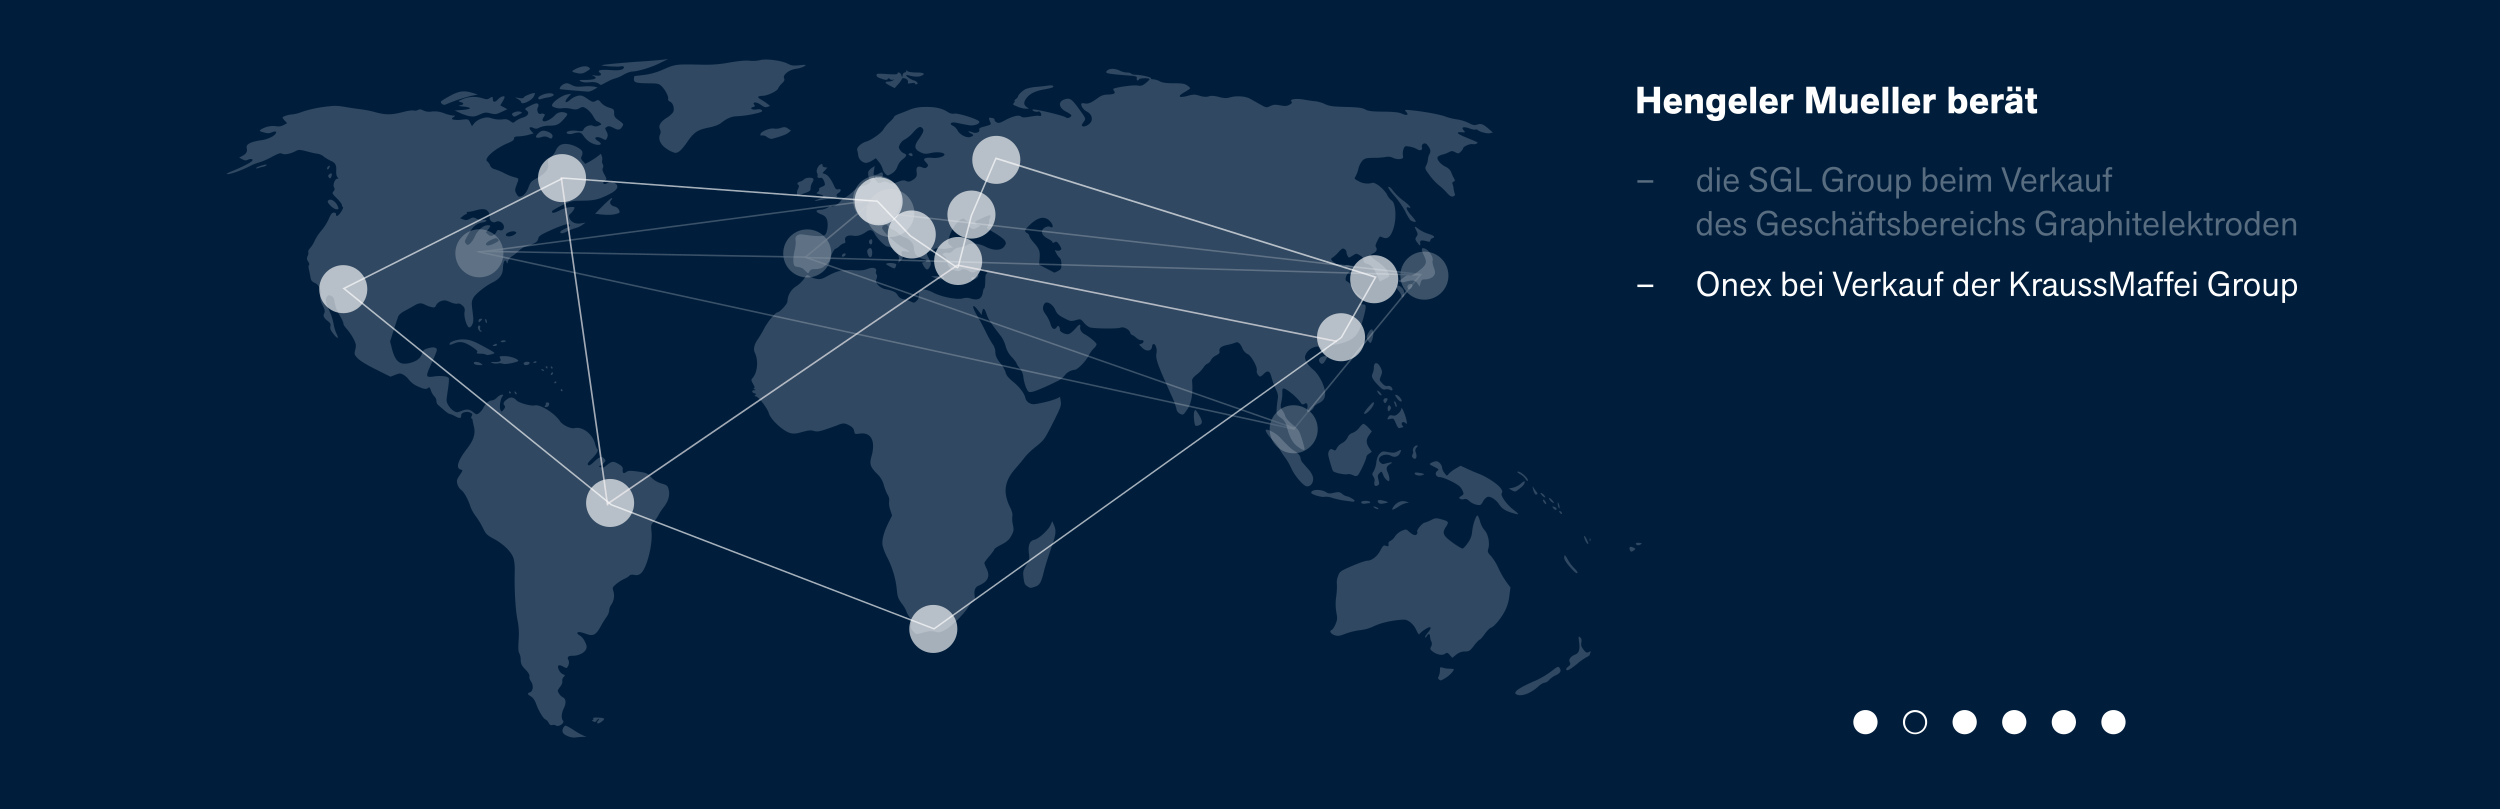 <?xml version="1.0" encoding="UTF-8"?>
<svg xmlns="http://www.w3.org/2000/svg" viewBox="0 0 1600 518">
  <title>Zeichenfläche 1</title>
  <g id="Weltkarte_Bild" data-name="Weltkarte Bild">
    <rect width="1600" height="518" style="fill:#001e3c"></rect>
    <path id="Weltkarte_pfad" d="M364,471.37c-3.58-1.37-4.58-2.72-3.73-5,.39-1.06,1.15-1.93,1.68-1.93s2.85,1.25,5.16,2.78a43.75,43.75,0,0,0,6.27,3.56l2.08.77-2.55.06a44.76,44.76,0,0,0-4.58.36,10.26,10.26,0,0,1-4.33-.58Zm-8.12-7.06a3.54,3.54,0,0,0-2.5-.29c-.88.29-1.56-.14-2.21-1.39a5.07,5.07,0,0,0-2.06-2.2c-1.41-.5-4.37-5.43-6-10-.83-2.32-2-3.92-3.28-4.7-2.36-1.38-2.53-2-.7-2.6,2.09-.68,2.48-4.46.72-7-.84-1.21-1.28-2.63-1-3.31s-.53-2.2-2.52-4.28c-2.52-2.63-3-3.59-3.09-6.36a9.81,9.81,0,0,0-.95-4.27c-.56-.7-.68-3.2-.37-8.15a46.31,46.31,0,0,0-.77-13.29c-1.35-6.85-2-19.62-1.69-31.27a31.93,31.93,0,0,0-.7-7.58c-1.12-4.1-6.25-9.28-12.6-12.71-4.54-2.45-5.18-3.08-7-6.84a50.82,50.82,0,0,0-4.56-7.57,25.5,25.5,0,0,1-3.47-6.15c-1.5-4.75-4.14-9.53-5.94-10.74a7.46,7.46,0,0,1-2.43-3.72c-.61-2.27-.45-2.91,1.46-5.76,2.07-3.09,2.1-3.22.7-3.6-3.44-.92-2-5.65,4.19-13.66,4.11-5.32,5.31-9.38,4.17-14.06-.43-1.78-.82-3.65-.86-4.15s-.35-.9-.69-.9-.27-.65.14-1.45c.64-1.23.48-1.58-1.06-2.3-2.24-1-5.63,0-5.64,1.73,0,2.09-.91,2.24-3.86.66a14.74,14.74,0,0,0-3.64-1.54c-.43,0-2.08-1.16-3.68-2.57s-3.3-2.89-3.78-3.28a3.47,3.47,0,0,1-.88-2.38,4.69,4.69,0,0,0-1.38-3,10.53,10.53,0,0,1-2.19-3.79c-.58-1.81-1-2.29-1.58-1.72-1.16,1.19-2.88,1-7-.93a14.71,14.71,0,0,1-5.36-4,12.66,12.66,0,0,0-3.68-3.39c-1.91-1-2.38-1-5.16.08l-3.06,1.2-9.39-4.67c-5.78-2.87-10.26-5.62-11.65-7.13-2.15-2.34-2.22-2.59-1.51-5.49.66-2.66.55-3.48-.88-6.51a32.55,32.55,0,0,0-4.36-6.51c-1.5-1.67-2.56-3.32-2.35-3.67s-.85-2.68-2.35-5.19a23.52,23.52,0,0,1-3.21-8.13c-.38-2.86-.83-3.74-2.24-4.4s-1.92-.61-2.78.59c-1.21,1.7-.86,3.48,1.81,9.41a36.75,36.75,0,0,1,2.49,7.94,25.19,25.19,0,0,0,1.88,6.28c1.77,3.55.63,3.49-2.16-.12-1.64-2.13-2.09-3.3-1.76-4.63s0-2.11-1.7-3.41c-2.59-2-3.14-3.23-2.19-5.06.55-1.06.3-2.23-1.11-5.08s-1.73-4.3-1.38-6.45c.58-3.52-1-6.7-3.82-7.92-1.65-.7-2.23-1.49-2.56-3.54-.24-1.45-.7-3.69-1-5s-.31-2.52.06-2.75.12-1.21-.51-2.2a3.09,3.09,0,0,1-.34-3.63,3.73,3.73,0,0,0,.38-2.56c-.24-.4.36-1.6,1.33-2.66a18.45,18.45,0,0,0,2.88-4.7,28.09,28.09,0,0,1,4.19-6.29,33.59,33.59,0,0,0,4.76-7.52c1.29-3.06,2-4,3.2-4,.83,0,1.46.39,1.41.89-.22,2.07,1.37,1.43,3.16-1.27,1.06-1.59,1.63-3,1.27-3.13a1.46,1.46,0,0,1-.65-1.33c0-.6-1.46-2.54-3.24-4.32-3-2.95-3.15-3.34-2.16-4.45a1.9,1.9,0,0,0,.36-2.54c-.93-1.71.54-5.55,2.14-5.56.66,0,.85-.24.44-.54-.91-.69-1.32-2.24-1.19-4.51.2-3.62-.57-5.13-3.19-6.26a26,26,0,0,1-4.79-2.84,8.05,8.05,0,0,0-3.45-1.74,52.91,52.91,0,0,1-6.8-1.46c-4.93-1.29-5.8-1.34-7.51-.44-3.54,1.87-7.29,2.63-8.82,1.79-1.15-.63-2.4-.24-6.77,2.1a44,44,0,0,1-7.82,3.42,29.74,29.74,0,0,0-5.77,2.25c-5.15,2.66-12.52,5.35-14.57,5.3-1.32,0-.43-.62,3.08-2,6-2.42,12.07-5.58,12.64-6.52.7-1.16-.82-1.57-2.63-.72-1.34.63-2.16.57-3.71-.26l-2-1.07,2.16-1.15c2.44-1.3,3.21-2.76,2.65-5.06s2.45-3.86,8.91-4.86a19,19,0,0,0,7.88-2.67c3.13-2.19,2.59-3.84-.78-2.41-1.6.68-2.76.69-5.13,0-2.88-.79-3-.91-1.69-1.87a14.57,14.57,0,0,1,9.53-2.08,7.22,7.22,0,0,0,4.92-.73l2.25-1.19-1.48-1.62a7.1,7.1,0,0,1-1.48-2c0-.67,4.24-2,6.36-2a26.06,26.06,0,0,0,6.45-1.75,73.79,73.79,0,0,1,12.75-2.92c7.34-1,8.9-1.06,14.4-.12,3.39.58,8.07,1.27,10.4,1.53a70.54,70.54,0,0,1,9.14,1.87c6.28,1.77,10.37,1.75,17.38-.09,3.1-.81,6.23-1.28,7-1a4,4,0,0,0,2.75-.35c1.08-.59,1.92-.52,3.47.3a9,9,0,0,0,5.46.67,16.26,16.26,0,0,1,7.8,1.11A28.22,28.22,0,0,0,290,74c1.53,0,1.53,0,.2,1s-1.31,1.06-.08,1.54a17.4,17.4,0,0,0,5.45.06c4.13-.44,4.17-.43,5.32,1.86l1.16,2.3,1.51-1.94a10.92,10.92,0,0,1,4.84-3c2.89-.89,3.77-.89,6.68,0a15.31,15.31,0,0,0,6.34.61c2.34-.35,3.43-.13,5,1,1.93,1.41,2,1.41,3.69,0a15,15,0,0,1,4.36-2.13c3.46-1,4.64-3.1,2.56-4.6-1.47-1.06-1.41-1.14,2.46-3.08,2.88-1.45,4.18-1.78,4.74-1.2s.56,1.21,0,2.32c-1,1.89.24,4.74,1.77,4.13a3.21,3.21,0,0,1,2,0c.89.35.88.65-.1,2.18-2.71,4.24,3.36,3,7.47-1.48A5.93,5.93,0,0,1,362,72.24c1.57.62,1.42,1.12-1.17,4-3.09,3.48-4.67,4.19-9.32,4.19a15.59,15.59,0,0,0-6.13,1.15c-1.71.91-2.54,1-3.89.35-2.51-1.18-3.39-.2-1.59,1.77l1.54,1.68-3.07.89a30.54,30.54,0,0,1-6.24,1c-2.53.08-3.17.37-3.17,1.39s-1.23,1.8-3.87,2.91c-8.55,3.59-15.81,10.06-13.18,11.76a6.89,6.89,0,0,1,1.74,2.55,3.92,3.92,0,0,0,2.8,2.37,35.48,35.48,0,0,1,6.19,2.54,37.92,37.92,0,0,0,6.34,2.61c3.2.72,3.23.79,1.74,4.67-1.27,3.32-1.3,3.79-.31,5.76.59,1.18,1.46,2.13,1.94,2.11,2.31-.07,4.47-2.26,5.82-5.88,1.28-3.45,1.87-4.1,5.54-6.11,5.43-3,7.69-5.91,7.08-9.2-.39-2.14-.19-2.65,1.6-4a12.65,12.65,0,0,0,3.31-4.38c1.56-3.54,4.06-4.77,8.28-4.06,3.74.63,8.16,3.07,8.7,4.79a4.4,4.4,0,0,1-.4,2.83c-.67,1.28-.54,1.83.76,3.25l1.56,1.71,2.55-1.36a43.43,43.43,0,0,0,5-3.23l2.44-1.88.57,1.59a4.61,4.61,0,0,1,.2,2.6,3.54,3.54,0,0,0,.36,2.41,2.78,2.78,0,0,1,.09,2.58c-.45.82-.15,2.06,1,4.11,1.62,2.93,1.62,2.94.2,4-1.88,1.35-.67,2.78,1.39,1.65a5,5,0,0,1,5.83.36q3.2,3-5.31,7.09c-6.16,3-8.91,3.57-17,3.64-5.94.05-6.73.25-12.5,3.09-3.39,1.67-6.16,3.32-6.16,3.67,0,1.49,1.07,1.36,5.17-.63a20.74,20.74,0,0,1,7-2.11c2.53,0,2.62.08,1.83,1.6a10.63,10.63,0,0,1-2.19,2.73c-1.18,1-1.25,1.39-.51,3.05,1.11,2.49,4,3.69,7.45,3.09l2.73-.47-2.1,1.49a14.17,14.17,0,0,1-4.23,2,28.31,28.31,0,0,0-5.34,2.13c-1.79.93-3.6,1.42-4.08,1.11-1.11-.71.06-1.77,3.68-3.32,3.22-1.38,2.71-2.85-.76-2.18a70.85,70.85,0,0,0-9.74,3.77c-6.25,2.83-7.34,3.57-7.71,5.28-.45,2.09-2,3.08-7.34,4.76a13.69,13.69,0,0,0-4.93,2.87,28.56,28.56,0,0,1-4.25,3.48,7.11,7.11,0,0,0-2.85,3.38c-.38,1.63-.46,1.67-.93.41-.88-2.35-2.21-.05-2.29,4s-2.11,6.92-6.56,9.07-11.06,7.41-12.38,9.92c-1.16,2.22-1.21,3.08-.49,8.77.67,5.31.63,6.65-.25,8.39-.66,1.3-1.42,1.93-2.06,1.68-1.51-.6-3.36-7-2.84-9.81a3.62,3.62,0,0,0-1.31-4.09c-1.15-1.11-2.22-1.53-3.12-1.24s-2.89-.22-4.74-1c-2.84-1.25-3.75-1.36-5.78-.67a5.74,5.74,0,0,0-3.19,2.58c-.67,1.5-1.11,1.69-2.95,1.29a19.67,19.67,0,0,1-4.06-1.48c-2.58-1.35-4-1.26-6.91.45-1.35.8-4.1,2.32-6.12,3.39-2.32,1.23-3.91,2.62-4.33,3.79-.36,1-1.66,5-2.89,8.83l-2.23,7,1.14,4.5c2.09,8.27,5,10.75,11,9.42,4.56-1,7.3-3,8.31-6.18.64-2,1.33-2.65,3.4-3.24,3.11-.89,4.41-.92,5.6-.14,1,.64.64,1.7-3.77,11.51-3,6.73-2.81,7.33,2.38,6.56,4.73-.7,9-.16,9.55,1.19.2.53-.12,4.08-.71,7.89-1.05,6.82-1,7,.47,9.49a11.37,11.37,0,0,0,3.53,3.61c1.74.93,2.29.92,4.49,0,3.49-1.5,5.38-1.34,7.8.65,1.94,1.59,2.21,1.64,3.73.61a10,10,0,0,0,2.74-3.35c1.36-2.78,3.65-4.74,5.58-4.76a5.52,5.52,0,0,0,3.12-1.82c1.85-2,5.1-2.68,3.51-.71-1.33,1.65-2.1,7-1.24,8.61.72,1.37.77,1.37,2.08-.29.93-1.18,1.11-1.93.61-2.45-1.21-1.24-.85-2.27,1.41-4s4.14-1.59,6.16.62c1.48,1.62,9.37,3.81,11.63,3.23,3.45-.89,12.75,4.92,16.25,10.15,1.67,2.49,7,5,9.33,4.39,4.81-1.24,11.41,3.71,13,9.72.46,1.79,1.15,3.46,1.54,3.7,1,.66-.51,3.25-3.88,6.54-2.15,2.1-2.66,3-2.06,3.62s1.6.08,4-2.18c3.47-3.29,4.63-3.62,6.37-1.83,1.06,1.09,1,1.31-.42,2.89a5.43,5.43,0,0,1-2.68,1.76c-.64,0-.38.34.62.75,1.38.56,2.09.41,3.52-.78,3.72-3.08,4.59-3.23,7.9-1.34,2.15,1.23,3,2.17,2.9,3.16-.3,2.76.33,3.37,2.19,2.12,1.48-1,2.49-1,7.45-.35,5.27.74,6,1,8.48,3.63a14.81,14.81,0,0,0,6.64,4c3.56,1.06,3.95,1.39,4.59,3.85.94,3.57-.16,7.53-3.13,11.29a37.44,37.44,0,0,0-3.45,5.24,19.88,19.88,0,0,1-3,4.2c-1.71,1.75-1.8,2.19-1.38,6.36.83,8.13-3,23.31-6.78,26.56a4.41,4.41,0,0,1-4.19,1c-1.59-.25-2.76-.09-3.07.43a10.74,10.74,0,0,1-3.42,2.15,25.75,25.75,0,0,0-5.3,3.41c-2.27,2-2.35,2.22-1.59,4.6a10.22,10.22,0,0,1-1.6,8.77,7.14,7.14,0,0,0-1.11,3.39,8.54,8.54,0,0,1-1.63,4c-.9,1.23-2.63,4-3.85,6.26-3,5.44-4.8,6.39-9.15,4.79-3.77-1.39-5.79-1.55-5.79-.48,0,.41.75,1.09,1.67,1.52a9.58,9.58,0,0,1,3.18,3.89c1.24,2.55,1.37,3.43.72,4.89-1,2.25-4.83,4.15-8.38,4.15-3.15,0-3.93.79-2.84,2.88.67,1.29.22,3.36-1.08,4.95a6.31,6.31,0,0,1-2.45-1c-3-1.57-4-.57-2.52,2.4a5.85,5.85,0,0,0,2.58,2.68c1.39.45,1.4.55.27,1.83a2.91,2.91,0,0,0-.76,2.52c.26.69-.32,2.17-1.41,3.64-1.77,2.38-1.8,2.55-.66,4.33a6.65,6.65,0,0,0,2.25,2.27c2.12.84,2.47,3.69.86,6.95s-1.87,6.53-.61,8.08-2.7,4.16-4.42,3.17Zm-51.9-313.16c1.88-4,5.38-7,8.2-7,2,0,2.05.34.2,2.76l-1.46,1.91,1.5,1.25a2.42,2.42,0,0,0,3.21.45,4.4,4.4,0,0,0,2.14-2.2c.32-1,.85-1.29,2.09-1a1.79,1.79,0,0,0,2.34-.82c1.43-2.63-2.21-6-4.89-4.51-1.92,1.05-4.42-1-3.89-3.25a4.57,4.57,0,0,0-.92-3.2c-1.46-2-3.67-2.18-8.52-.8a20.78,20.78,0,0,1-4.42.85c-.69,0-1.06.26-.84.63s.15.69-.16.7a7.47,7.47,0,0,0-2.32,1.4l-1.75,1.38,2,.77c1.54.6,2.45.51,4.15-.39,2-1.07,2.38-1.07,4.57,0a7.15,7.15,0,0,0,4,.74c.91-.23,1.84-.1,2.08.29s-.75.92-2.27,1.19c-4.12.71-6.26,2.48-9.25,7.61-2.5,4.29-2.64,4.81-1.64,5.94s1.25,1.13,2.59.17a15.76,15.76,0,0,0,3.26-4.85Zm12.79,4.46c2.51-1.31,2.75-1.64,1.86-2.55s-1.44-.85-4.32.46c-3.37,1.53-4.45,3.6-1.86,3.6A13.09,13.09,0,0,0,316.73,155.62Zm12.49-5.46c1.47-1.05,1.52-1.26.49-1.86-1.52-.88-6,.63-6,2S327.16,151.64,329.22,150.15Zm52.89,312.24a2.9,2.9,0,0,1,.85-1.45c.46-.48.58-.87.25-.87s-1,.53-1.44,1.19c-.67.94-1.13,1-2.19.38-.76-.45-.94-.81-.42-.82s.73-.35.49-.75c-.46-.76.75-1,4.23-.73,3.1.22,3.41.68,1.5,2.23s-3.26,1.81-3.26.81Zm588.12-18.15q-3-2,12.58-8.68a54.42,54.42,0,0,0,9.84-5.81c4.26-3.31,4.61-3.45,5.46-2.21,1.28,1.88.53,3.24-2.6,4.69a14.46,14.46,0,0,0-4.18,3,4.77,4.77,0,0,1-2.87,1.72c-.78,0-2.6,1.1-4.05,2.44-5,4.58-11.28,6.75-14.17,4.87Zm-49.29-9.39c-.73-.48-.77-1-.18-2.11a9.77,9.77,0,0,0,.78-3.76c0-2,.16-2.21,1.58-1.69a16.57,16.57,0,0,0,4,.67c1.36.05,2.71.14,3,.2,1.17.22-2,3.87-4.76,5.56-3.34,2-3.2,2-4.49,1.14Zm81.38-6.32c-.25-.25.34-1.09,1.29-1.86,1.44-1.16,1.6-1.65,1-2.86-.91-1.74.44-3.62,3.57-4.95,2.42-1,3-3.12,2.38-8.17-.45-3.47-.39-3.69.7-2.76.86.73,1.07,1.64.76,3.31-.33,1.83,0,2.78,1.45,4.59s2.08,2.17,3.33,1.49,1.39-.62,1,.43a8.52,8.52,0,0,0-.46,1.51,8.28,8.28,0,0,1-2.29,1.49,38.77,38.77,0,0,0-5.46,3.89c-2.83,2.4-5.75,4.34-6.53,4.34a1.47,1.47,0,0,1-.73-.46Zm-74.47-9.34c-1.48-1.62-1.76-1.68-3.18-.72-1.82,1.22-5.23.51-8-1.67-1.46-1.16-1.56-1.53-.81-3a3.38,3.38,0,0,0,.08-3.4,9.57,9.57,0,0,1-.78-3.16c0-1.75-1.11-1.84-2-.15-.38.69-.89,1.05-1.13.8s.57-1.65,1.81-3.1c3.06-3.58,1.87-4.55-2.18-1.77a14.29,14.29,0,0,0-3.42,2.91c-.14.4-1-.84-1.86-2.75A13.62,13.62,0,0,0,902.3,398c-2.24-1.51-3-1.64-7.29-1.2-6.3.64-12.39,2.24-16.37,4.29a27.19,27.19,0,0,1-8.06,2.18,44.8,44.8,0,0,0-9.42,2.29c-3.85,1.49-4.94,1.64-6.89,1-2.61-.89-3.7-2.71-2-3.38.61-.24,1.72-1.9,2.47-3.69,1.19-2.86,1.26-3.75.55-7.45a33.07,33.07,0,0,1-.06-10.66,39.51,39.51,0,0,0,.35-8,10.4,10.4,0,0,1,.76-4.65c1.12-3,1.39-3.2,8.94-6.49,4.29-1.86,8.67-3.39,9.75-3.39,2.91,0,6.52-2.84,8.5-6.71,1.23-2.39,2.08-3.3,2.82-3,2.06.82,2.46.66,2.3-.91a1.74,1.74,0,0,1,1.16-2,8.45,8.45,0,0,0,3-2.93,11.22,11.22,0,0,1,4.4-3.62c2.57-1.06,2.83-1,4.23.26,2.58,2.41,4.41,3.11,5.28,2,.42-.53.57-1.16.32-1.41-.81-.83,2.88-5.58,4.69-6a26.78,26.78,0,0,0,4.42-1.81c2.28-1.17,3.08-1.25,5.63-.55,5.51,1.52,5.69,1.77,3.64,4.94-2.63,4.09-1.94,5.68,4.52,10.35,3,2.16,5.8,3.79,6.26,3.63a15.27,15.27,0,0,0,3.22-3.67,13.47,13.47,0,0,0,2.77-7.36c.41-4.23,2.38-10.12,3.39-10.12.33,0,1.1,1.74,1.7,3.87a14.92,14.92,0,0,0,2.81,5.52c2.2,2.12,3.48,8.05,2.49,11.55-.65,2.32-.53,2.69,1.71,5.06a33.25,33.25,0,0,1,4.68,7.62,57.07,57.07,0,0,0,5,8.75l2.72,3.69-.77,5.7a26.36,26.36,0,0,1-3.16,10c-2.65,4.83-6.62,9.43-8.71,10.11-.75.25-2.5,2.06-3.87,4s-2.82,3.58-3.19,3.58-2,1.69-3.58,3.75c-2.65,3.44-3.14,3.76-5.9,3.81a8.53,8.53,0,0,0-5.49,2L929.47,421l-1.62-1.77ZM584.46,404a4.11,4.11,0,0,1-1.41-4.42c.31-2,0-3.15-1.32-5.18A11.61,11.61,0,0,1,580,391a19.54,19.54,0,0,0-2.77-4.59c-2.35-3.24-2.84-4.53-3.22-8.63a58.35,58.35,0,0,0-6-20.72,34.19,34.19,0,0,1-3.17-8c-.55-3.48.83-8.66,4-14.94l2.09-4.18-1.17-3.63a13,13,0,0,1-.73-5.46,5.63,5.63,0,0,0-.91-4.12,32.36,32.36,0,0,1-2.46-6.27,14.8,14.8,0,0,0-4.26-7.16c-4.46-4.5-5-6.27-3.66-11.16,2.82-10-.23-15.77-7.67-14.62-2.9.45-3,.39-3.42-1.71-.31-1.61-1.17-2.56-3.3-3.68-2.78-1.45-4-1.46-7.38,0-.77.32-3.94,1.45-7,2.49-4.66,1.58-6.06,1.78-8.09,1.18s-3.54-.42-7.47.68-5.54,1.27-7.73.64c-4.58-1.3-12.45-8.58-13.57-12.56-.87-3.08-6.25-10.25-8.09-10.76-1.17-.33-1.31-.58-.6-1.06s.59-.72-.53-1c-1.78-.48-2-2-.24-2,1.05,0,1.08-.11.18-.71-.67-.44-.74-.71-.2-.71s.35-.9-.61-2.57c-1.35-2.35-1.38-2.66-.35-3.83,3.15-3.57,3.84-11.27,1.45-16.12-1.14-2.31-.41-5.51,2-8.84a64.87,64.87,0,0,0,4-6.77c2.23-4.32,7.19-10.33,8.54-10.33s6.29-5.3,6.29-6.94a12,12,0,0,1,5.68-9.72,18.9,18.9,0,0,0,4.92-4.73c1.67-2.78,1.91-2.87,3.86-1.47a12.63,12.63,0,0,0,4.22,1.48c2.37.41,3.51.11,7-1.83,6.08-3.34,9.84-4.17,16.8-3.73,4.59.29,6.65.11,8.88-.81,3.28-1.35,6.11-.55,5.34,1.5a2.3,2.3,0,0,0,.31,2c.51.63.5,1.52,0,2.91-.65,1.75-.5,2.27,1.1,4a9.17,9.17,0,0,0,4,2.43c5.66,1.16,7.27,1.91,8.44,3.95a5.07,5.07,0,0,0,3.83,2.61A20,20,0,0,1,583,193c1.9,1,2.14,1,3.73-.56,1.06-1,1.55-2.11,1.3-2.92a4.26,4.26,0,0,1,.37-2.76c1.09-2.09,4.18-1.89,9,.6,5.26,2.7,15.24,4.63,18.78,3.63a8.33,8.33,0,0,1,4.83,0c4.87,1.54,7.36.33,8-3.87.22-1.4.6-2.54.84-2.54.46,0,.69-2.1.76-6.69,0-1.49.36-2.71.76-2.71s.45-.52-.07-1.52c-.87-1.66-2.62-1.62-6.83.15-2,.84-2.55.8-4.33-.28-2.32-1.4-4.69-1.62-5.38-.48-.51.85-4.11.25-6.06-1a7.66,7.66,0,0,1-2.71-5.54,3.79,3.79,0,0,0-1.58-2.52c-1.35-1-1.43-1.25-.53-1.86a3.86,3.86,0,0,1,2.66-.32c1.12.27,2.15-.18,3.46-1.52a6.5,6.5,0,0,1,4.39-2,10.45,10.45,0,0,0,4.48-1.46c2.33-1.57,7.61-1.14,11.71,1,5.53,2.84,10.44,2.67,12.41-.42,1-1.61,1-1.95.06-3.48-.59-.93-3.45-3.08-6.34-4.77L631.49,146l1-2c.54-1.08.81-2.14.59-2.36s-.13-.83.18-1.36a6.11,6.11,0,0,0,.72-1.89c.16-1.1-1-.79-6.57,1.75-3.25,1.48-3.73,1.93-3,2.82a3.52,3.52,0,0,0,2.36,1.09c1.16,0,.88.37-1.2,1.49-2.52,1.37-2.81,1.39-4.45.28-1.4-.94-1.59-1.38-.92-2.21s.56-1.13-.48-1.53a5.4,5.4,0,0,1-2.07-1.54c-2-2.76-8.42,4.5-10.28,11.66-.87,3.36-.84,3.54.8,4.81l1.71,1.32-3.13.66a13.34,13.34,0,0,1-5.16.09c-2.06-.58-4.66.29-4.66,1.56,0,.37-.48.49-1.07.26a2.27,2.27,0,0,0-2.07.43c-.85.73-.76,1.32.66,4.06,1.53,3,1.58,3.37.62,5.34-1.2,2.47-2.31,2.28-4-.66-1.18-2.05-1.17-2.1.39-2.33,2-.29,2.1-1.58.19-1.89-4.36-.72-6.69-3.08-6.69-6.79,0-2.9-2.61-6.09-5.78-7.06a8.81,8.81,0,0,1-4-2.36,9.58,9.58,0,0,0-3.52-2.53,9.49,9.49,0,0,1-3.47-2.46c-.74-1.08-1.22-1.21-2.3-.62a2.54,2.54,0,0,0-1.37,1.79c0,1.88,9,10.37,13.36,12.64,4.65,2.41,5.38,3.27,2.15,2.54-2.88-.65-3.67,0-2.68,2.22.69,1.56.58,2-.81,3.41l-1.62,1.6.37-2.15c.58-3.42-3.81-8.33-7.45-8.33-1.33,0-6.46-5.11-7.81-7.77-1.44-2.85-3-3.4-5.3-1.83-3.41,2.37-6,3.18-8.64,2.71-3.55-.62-5.79.66-5.22,3,.3,1.21.13,1.75-.53,1.75a7.29,7.29,0,0,0-3,1.81,9,9,0,0,1-2.58,1.81c-.87,0-3.33,4.57-3.33,6.19s-2.76,4.61-5.41,6a11.59,11.59,0,0,1-4.38.81c-2.15,0-3,.36-3.62,1.49-.77,1.48-.8,1.48-2.6-.38s-2.67-2.17-6.09-2.72c-1.8-.29-2.1-4.46-.76-10.4a20.31,20.31,0,0,0,.63-6.33c-.67-2.73,1.42-4.34,4.92-3.79,8.07,1.27,12.79,1.34,13.9.21,1.52-1.56,2.21-6.71,1.28-9.59-.61-1.88-1.44-2.65-3.92-3.63-3.65-1.43-3.73-2.82-.16-2.85a9.36,9.36,0,0,0,4.36-1.3c1-.7,2.19-1.08,2.55-.85,1,.63,4.77-1.6,6-3.56a5.46,5.46,0,0,1,2.65-2.13c.85-.22,3.13-1.92,5.07-3.77,2.75-2.63,4.19-3.45,6.54-3.74,2.92-.36,5.85-2.82,4.47-3.76-.86-.58-1.57-4.08-1.09-5.36a6.68,6.68,0,0,1,2.22-2.31l1.8-1.21-.46,3c-.4,2.58-.3,2.95.78,2.76a11,11,0,0,0,2.84-1.11c1.34-.75,1.66-.72,2,.23.6,1.61-1.07,3.51-2.23,2.53-.64-.55-1-.53-1.4.07s-.66.58-1.08-.12c-.32-.53-.74-.79-.94-.59s.37,1.3,1.25,2.44c1.49,1.92,1.78,2,3.91,1.25a4.33,4.33,0,0,1,4.25.22c1.75.93,2.34.89,5.71-.43,2.95-1.15,4.11-1.3,5.42-.69a3.18,3.18,0,0,0,3.21,0c3.17-1.68,4-2.95,3.65-5.27-.58-3.45.48-4.58,3.3-3.49,1.91.74,2.47.71,3.34-.18s.84-1.29-.66-2.93-1.54-2-.66-2.58c.57-.4,2.71-.54,4.75-.31,3.74.41,8.4-1.09,7.59-2.44-.71-1.18-5-1.52-8.64-.69-3.23.74-4.07.68-6.54-.46-3.84-1.78-4.29-3.86-1.66-7.63,3.39-4.85,4-6.4,3-7.59-1.43-1.77-2.83-1.19-6.1,2.5a20.77,20.77,0,0,1-5.23,4.44,7.39,7.39,0,0,0-3.16,3c-1,1.9-1,2.3,0,3.82a5.84,5.84,0,0,0,2.51,2.16c2.16.7,1.73,2-1.36,4.2a10.29,10.29,0,0,0-2.82,4.2,8.16,8.16,0,0,1-3.67,4.51c-2.51,1.49-2.62,1.49-4,.2a7.4,7.4,0,0,1-1.85-3.31,13,13,0,0,0-2.35-4.35l-1.93-2.37-2.44,1.53a9.71,9.71,0,0,1-3.85,1.52,5.78,5.78,0,0,1-5-4.79,14.31,14.31,0,0,0-.64-3.3c-.63-1.62,2.52-4.66,5.8-5.59s10-5.73,11.1-8a21.58,21.58,0,0,1,3.81-4.48c1.59-1.46,2.89-3,2.89-3.37s1.51-1.27,3.35-1.94,4.93-1.89,6.87-2.71a25.18,25.18,0,0,1,9.15-1.64c6.65-.17,11,.73,14.58,3,1.8,1.16,3.22,1.55,4.58,1.27,2.43-.5,15.39,3.63,15.93,5.07s-3.17,2.82-6.37,2.35c-1.46-.22-4.49-.8-6.73-1.29-3-.66-4.27-.68-4.86-.08s-.29,1,1.13,1.71a7.41,7.41,0,0,1,2.94,2.92c1.43,2.83,6,5.14,8.35,4.22s2.25-1.16-.14-2.49c-2.21-1.23-1.19-1.5,1.58-.41,2.21.86,4.72-.21,4.14-1.77-.27-.73.5-1.26,2.67-1.83,4.65-1.22,5-1.4,4.6-2.36-1.46-3.66-1.48-3.55.64-3.31,1.13.13,2,.63,1.86,1.12s.5,1.25,1.31,1.7c1.22.67,2.19.43,5.55-1.38,4.93-2.65,8.77-3.52,10.2-2.3.8.68,2.12.68,6,0,2.71-.47,5.23-.66,5.61-.42a.83.83,0,0,0,1.15-.33c.55-.92-1-3-1.82-2.48-1,.64-4.34-.51-3.62-1.25s20.33,3.94,21.5,5.14c.79.81,3.29-.27,3.29-1.42,0-.39-1.4-1.4-3.11-2.26-5.3-2.64-5.64-6.87-.66-8.16,2.89-.74,4.14.11,8.14,5.6,5.19,7.12,5.06,6.75,3.36,9.2-1.26,1.81-1.33,2.23-.46,2.58,1.65.65,5.18-1.63,5.68-3.66.58-2.38-.51-4.42-3.1-5.79-2-1.08-3.52-3.07-3.52-4.73,0-.57.77-.71,2.29-.42,2.28.43,4.17-.42,9.34-4.2a9.72,9.72,0,0,1,5.2-1.48c4.09-.1,5.41-.8,4.23-2.26-.46-.57-.69-1.19-.51-1.37.9-.92,12.49-2.59,15.16-2.18s3.36.18,5.48-1.47c1.36-1.07,2.47-2.22,2.47-2.57,0-.88-6.15-.8-6.69.09-.74,1.23-1.69.8-1.42-.64.23-1.21-.37-1.41-5.5-1.82-14-1.12-15.15-1.38-13.47-3.11,1.48-1.52,5.1-1.49,8.13.07a12,12,0,0,0,4.57,1.16c1.27,0,2.51.33,2.75.72s1.47.72,2.74.72c3.51,0,10.3,1.56,9.88,2.27-.21.34.45.63,1.46.63a10.41,10.41,0,0,1,4.09,1.25c1.67.92,4,1.25,8.94,1.27,5.32,0,7.09.3,8.63,1.37,1.07.74,1.93,1.55,1.93,1.8S760,57.9,758.06,59c-4.78,2.71-3.77,3.89,2,2.35,3.75-1,4.61-1,7.71-.06,2.55.78,4.14.88,5.86.37s3.49-.4,6.49.4,4.76.92,6.74.35c4.53-1.29,10.1-.93,13.34.87L806.81,67c3.57,2,3.73,2,6.21.88,2.07-1,3.23-1,6.29-.43s4.15.52,5.86-.39,1.94-1.33,1.31-2.12c-1.24-1.53,3.15-2.1,8.54-1.11,2.47.45,5.6.91,7,1a21.4,21.4,0,0,1,5.89,1.76c2.87,1.33,5,1.63,13.43,1.86,8,.22,10.5.55,12.42,1.6s4.17,1.34,11.57,1.41c6.8.07,9.85.4,11.87,1.29,3.26,1.44,4.56.91,2.79-1.13-1.28-1.47-1.27-1.47,3.65-1,8.24.84,18.13,2.69,21.48,4a36.62,36.62,0,0,0,7.38,1.79A26.76,26.76,0,0,1,940,78.73c2.76,1.43,3.65,1.59,5.42,1,2.42-.87,4-.24,7.68,3.05l2.3,2-1.73.45c-1.74.45-6.35-.72-7.94-2a1.42,1.42,0,0,0-1.46-.31c-.33.21-2-.1-3.66-.7-3.93-1.39-5.68-.87-3.89,1.16,1.22,1.39,1.2,1.42-1.14,1.25-4.37-.31-3.17,1,3.24,3.58,3.49,1.4,6.49,2.69,6.67,2.87.66.66-1.52,1.47-3.1,1.16-1.74-.34-6,1.58-6,2.7a5,5,0,0,1-1.51,2.12c-1.38,1.32-1.67,1.35-3.52.37s-2.29-.93-4-.07a22.24,22.24,0,0,1-4,1.52,9.16,9.16,0,0,0-3,1.27c-1.42,1.21,1.08,4.72,4.6,6.47a7.22,7.22,0,0,1,3.72,3.42,30.25,30.25,0,0,0,1.71,3.81c.94,1.71.93,2-.08,2.36-.74.29-1,.88-.64,1.7a14.41,14.41,0,0,1,.68,3.07,13,13,0,0,0,.69,3c.36.86.06,1.34-1,1.71s-2.07-.08-4.1-2.39a41.74,41.74,0,0,0-5.2-4.87,36.36,36.36,0,0,1-5.8-6.28c-3.06-4.18-3.12-4.37-2.11-6.38a10.6,10.6,0,0,0,1.07-3.74,9.1,9.1,0,0,1,1-3.46c1-1.89.63-3.39-1.55-6a1.88,1.88,0,0,0-3.33,1.65c.59,1.91-1.22,2.53-3.3,1.13A14.22,14.22,0,0,0,902,93.81c-2.81-.46-3-.37-3.75,1.59a8.86,8.86,0,0,0-.4,4c.32,1.66.1,2-1.57,2.37a8.74,8.74,0,0,1-4.65-.72,7.11,7.11,0,0,0-4.55-.63,43,43,0,0,1-7.59.59c-5,.05-6,.28-7.5,1.75a12.35,12.35,0,0,0-2.57,5.06,21.28,21.28,0,0,1-1.83,5c-1,1.53-.87,1.68,1.89,3.13a11.34,11.34,0,0,0,8.74,1.11c1.91-.68,7.74,4,9.55,7.65a9.57,9.57,0,0,0,2.74,3.49c2.88,1.58,3.46,12,1.06,18.73-1.67,4.69-3.53,6.23-6.27,5.16a17.91,17.91,0,0,0-2.14-.74,15.13,15.13,0,0,0-1.74,3c-1.09,2.14-1.3,3.22-.76,3.89,1,1.27.27,2.92-1.79,3.88-.95.44-1.72,1.12-1.72,1.51s2.2,2.26,4.9,4.16c3.43,2.42,5.26,4.28,6.1,6.19.66,1.5,1.07,2.85.91,3s-1.6.94-3.2,1.77L883,180.21l-1.75-4.13c-2-4.62-3.64-6.48-6.61-7.3-1.49-.41-2-1-2-2.26s-.73-2.15-2.28-3.08c-2.26-1.36-2.31-1.36-4.71.17s-2.44,1.53-3.18.11a6.81,6.81,0,0,1-.75-2.54,2.5,2.5,0,0,0-1.32-1.83c-1.08-.59-1.76-.23-3.73,2a23.11,23.11,0,0,1-3.79,3.48c-1.17.68-1.23,1-.42,2a18.64,18.64,0,0,0,4,2.91c2.66,1.52,3.16,1.61,4.06.69s1.54-.91,4.11-.19l3.09.86-1.72,1.18c-3.19,2.19-4.2,3.34-4.66,5.32-.37,1.62-.15,2.11,1.27,2.78a9.42,9.42,0,0,1,3.2,3.93,12,12,0,0,0,3.61,4.42c2.58,1.56,3.32,3.22,1.84,4.08s-.72,2,1.11,2c2.19,0,2.21,1.34.09,9.1-2.57,9.39-4.88,12.52-10.95,14.8a30.33,30.33,0,0,1-6.45,1.75,8.53,8.53,0,0,0-6.62,3.71L846.92,226l-.68-1.83c-.88-2.38-2.91-3-5.81-1.72a8.55,8.55,0,0,0-5.12,5.38c-.63,2.13,1.61,5.89,5.32,8.91,3,2.48,6.47,8.7,7.27,13.23.7,3.94-.54,6.52-3.86,8.06-1.51.7-2.93,1.85-3.15,2.55-.52,1.69-3.65,3.79-4.22,2.84a3.06,3.06,0,0,1,0-2.06,4.56,4.56,0,0,0,0-2.51c-.35-.93-.73-1-1.84-.4s-1.6.48-2.54-.92c-2.3-3.42-9-8.92-10.81-8.92-.65,0-.9.8-.79,2.53a26.58,26.58,0,0,1-.61,6c-.7,3.14-.62,3.71.69,5.53a13.71,13.71,0,0,1,1.91,3.85c.25,1,2.29,3.33,4.61,5.25,3.88,3.2,4.29,3.83,5.92,9.14a65.32,65.32,0,0,1,1.76,6.39c0,1.23-1.47.73-4.54-1.53s-5.2-6-6.89-12.59a8.75,8.75,0,0,0-3.82-5.78c-2.8-2.12-2.89-2.3-2.66-5.8.13-2,.45-4.81.71-6.26.37-2.05.06-3.52-1.34-6.51a45.88,45.88,0,0,1-2.62-7.24c-1-4.16-2.39-4.86-4.87-2.42a8.68,8.68,0,0,1-2.3,1.83c-1.12,0-2.66-2.45-2.29-3.64.67-2.17-3.45-9.74-5.87-10.76a7,7,0,0,1-3.34-3.76c-1.4-3.2-3-4.42-4.55-3.54a28.67,28.67,0,0,1-5.08,1.43c-4.07.86-5.54,2.12-5,4.31.21.81-.51,1.59-2.22,2.42a7.87,7.87,0,0,0-3.32,3,4.47,4.47,0,0,1-2.15,2.24,6.16,6.16,0,0,0-2.55,2.46,21.82,21.82,0,0,1-4.35,4.51c-2.38,1.88-3.12,2.92-3,4.24.69,7.71-.37,14.16-3,18s-2.7,3.84-4.83,2.84a4.09,4.09,0,0,1-2.2-3.26,53.76,53.76,0,0,0-3.15-8.41c-9-19.86-10.34-23.65-9.57-27.23.52-2.42-.73-6.08-1.93-5.67a1.5,1.5,0,0,0-.89,1.32c-.06,3.3-3.67,3.81-6.49.91L729,220.53l1.61-.61c1.81-.69,1.64-2.54-.2-2.2-.65.12-2.15-.61-3.33-1.63a9.09,9.09,0,0,0-2.74-1.85c-.33,0-.81-.65-1.05-1.45-.65-2.1-4.38-3.93-6.26-3.06-1.68.78-17,.62-19.53-.21a11.36,11.36,0,0,1-3.79-3c-2.1-2.47-2.13-2.48-5.28-1.61-3,.83-3.42.75-7.44-1.34-3.47-1.8-4.51-2.77-5.59-5.21-1.37-3.12-4.41-5.37-6.25-4.64a3.84,3.84,0,0,0-1.51,2.53c-.36,1.67,0,2.76,1.73,5.17a21.82,21.82,0,0,1,2.91,5.82c.86,3.27,2.55,4.24,3.95,2.27.85-1.19,1.07-1.23,1.65-.3a2.71,2.71,0,0,1,.44,1.8c-.39,1.25,3.67,3.31,5.57,2.82,1-.25,3-1.92,4.55-3.72,2.43-2.84,3.28-3,2.87-.65-.28,1.6.95,3.48,3,4.56,3.14,1.67,7.52,5.38,7.52,6.38A6.07,6.07,0,0,1,700,223a19.69,19.69,0,0,0-3.22,4.53c-1.86,3.72-7.23,9.15-9.05,9.15a9.25,9.25,0,0,0-6.48,3.78,10.39,10.39,0,0,1-3.45,2.9c-6.69,3.43-14.75,6.91-17,7.35-2.42.47-2.62.35-3.91-2.25a26.06,26.06,0,0,1-1.88-6.72,11.17,11.17,0,0,0-2.55-6.35,9.94,9.94,0,0,1-2-3.07c0-.38-1.27-2-2.82-3.68a16.25,16.25,0,0,1-4-7.05,22,22,0,0,0-2.85-6.23c-6.46-8.24-8.38-11.15-9.34-14.18-1.28-4-2.36-4.67-2.86-1.72l-.35,2.1-2.38-3.09c-3.67-4.76-4.13-2.6-.69,3.21,1.63,2.75,4.23,7.6,5.78,10.78a70.91,70.91,0,0,0,4.46,8A8.94,8.94,0,0,1,637,225c0,2.72.79,4.43,3.9,8.38a15.93,15.93,0,0,1,2.75,5.16c.33,1.6,1.69,3.27,4.61,5.68,4.44,3.66,7.32,7.47,8,10.66a5.08,5.08,0,0,0,2.57,3.11c2,1,2.66,1,8.86-.37a52.7,52.7,0,0,0,8.72-2.55l2-1.05.47,2.86c.43,2.6,0,3.85-5,13.73-5.39,10.61-5.64,11-11,15.31a50,50,0,0,0-7,6.65c-.84,1.21-3.53,4.49-6,7.28-7.15,8.15-8.12,15.32-3.38,24.93,1.2,2.44,1.67,4.29,1.39,5.46a16.47,16.47,0,0,0,.34,5.45c.67,3.19.59,4-.56,6.37-1.67,3.35-3,4.55-7.64,6.95-2,1-3.7,2.21-3.7,2.59s-1.43,2.34-3.17,4.35-3.17,4-3.17,4.39a16.17,16.17,0,0,0,1.45,3.65c2.39,4.82.79,8.31-5,10.75-2.42,1-3.21,3.13-2.62,6.92.31,2,.11,2.64-1,3.25a11.88,11.88,0,0,0-3,3.44c-2.89,4.65-11.19,12.89-15,14.84-3.15,1.63-4,1.77-6.26,1.12-2-.58-3.68-.49-7.1.39-5.53,1.43-4.95,1.49-7.09-.71Zm92.76-230.62c1.82-1,2.08-1.5,2.08-4.25,0-2-.41-3.5-1.1-4.09A12.06,12.06,0,0,1,676,162c-1-2-1-2.11,0-1.7,1.35.53,3.24-.11,3.24-1.1a8.77,8.77,0,0,0-1.46-2.81c-1.21-1.74-1.69-2-2.82-1.35-.91.5-1.36.51-1.36,0s-1.26-1.39-2.79-2.2c-3.4-1.78-4.61-3.75-3.55-5.79.8-1.54,3.67-2.62,4.89-1.84,1.65,1,2.14-.5.78-2.46-3.3-4.76-7.9-4.45-13.61.93-3.68,3.47-4,4.39-1.92,5.54a2.62,2.62,0,0,1,1.41,1.85c0,.59,1.25,2.47,2.78,4.18,3.53,3.93,4.17,5.72,3.74,10.37l-.35,3.74,4.84,2.55c2.66,1.4,4.93,2.56,5,2.58a13.94,13.94,0,0,0,2.29-1.07Zm-19.4,202c-2-1.16-2.27-1.77-2.79-6-.42-3.41-.24-4.15,1.75-7.47s2.16-4,1.72-7.68c-.64-5.29.45-8.06,3.44-8.74,2.82-.63,8.92-6.16,10.38-9.41l1.12-2.48.78,1.75c2,4.4,1.75,6.33-1.64,16-1.82,5.16-3.77,11.34-4.33,13.73-1.81,7.64-2.84,9.48-5.81,10.39-3.16,1-2.85,1-4.61,0Zm346.9-12.57c-2.25-2.52-3.59-4.69-3.59-5.78,0-2.43.38-2.21,2.41,1.35a28.74,28.74,0,0,0,3.9,5.2,9,9,0,0,1,2.14,2.69c0,1.39-1.5.33-4.86-3.45Zm38.38-10.85c-.69-1.84.18-2.48,2.13-1.57,1.68.78,1.71.9.54,1.78C1044.13,353.36,1043.62,353.32,1043.1,351.92Zm4.46-3.22c-1.38-.87-.42-1.57,1.77-1.29,1.72.22,1.75.3.53,1.07a2.26,2.26,0,0,1-2.3.22Zm-32.88-2.65c-1.45-3.2-.94-4.43.56-1.35s1.58,3.31.85,3.3C1015.8,348,1015.16,347.12,1014.68,346.05Zm2.7-.51c0-.76.14-1.19.37-.95a1.49,1.49,0,0,1,.06,1.39c-.22.58-.39.41-.43-.44Zm-49.7-17.34c-4.46-1.44-6.48-2.78-8.23-5.46-2-3.06-5.67-5.37-7.54-4.76a7.4,7.4,0,0,0-2.83,3c-1.36,2.37-1.62,2.5-4.1,2a10.37,10.37,0,0,1-4.52-2.27c-1.31-1.25-2.31-1.65-3.33-1.31a3.68,3.68,0,0,1-2.59-.17c-1-.56-.87-.82.68-1.86,1.79-1.21,1.8-1.22.59-3.81-1-2.08-2.3-3.17-6.66-5.42-3-1.55-6.39-2.81-7.53-2.81-2.62,0-3.7-2.48-1.73-4,1.17-.88,1-1.1-2.06-2.63-3.25-1.62-3.3-1.69-1.74-2.58a7.89,7.89,0,0,1,3.14-.94c1.65,0,3.74,2.42,3.74,4.38a7.23,7.23,0,0,0,1.52,3.17c1.5,2,1.54,2,2.64.55a19.67,19.67,0,0,1,4.37-3.34l3.25-1.91,4.5,2.08c2.48,1.15,6,2.64,7.81,3.31a49.11,49.11,0,0,1,8.09,4.45c5,3.38,7.2,6.24,5.95,7.79-1,1.26,3,7,7.13,10.23,4.56,3.54,4.48,3.87-.53,2.25Zm30.65-.06c-.56-.69-.61-1.1-.14-1.1.85,0,1.84,1.37,1.35,1.87-.18.18-.72-.17-1.21-.77ZM880,325.2c-1-.58-1.32-1-.7-1,1.26,0,3.27,1.19,2.8,1.67C881.9,326,881,325.75,880,325.2Zm11.91-1c2-2.88,5.12-4.11,8-3.16,2.11.69,2.14.75.47.82a14.29,14.29,0,0,0-5.13,2.24c-4.18,2.72-5.19,2.75-3.35.1Zm102.18,1c-1-1.18-.72-1.32,1-.65.61.24,1.11.73,1.11,1.08C996.19,326.67,995.05,326.43,994.08,325.23Zm3.3-.64a7.76,7.76,0,0,1-.44-2.49c0-.8.27-.62.72.54a5.17,5.17,0,0,1,.44,2.49c-.13.41-.46.17-.72-.54Zm-125.66-2.36a.76.76,0,0,1-.49-1c.54-.89,5.05-.84,5.6.06.24.4,0,.73-.49.73a14.35,14.35,0,0,0-2.33.32,4.53,4.53,0,0,1-2.29-.07Zm10.46-.54c-1.28-1.58.19-2.06,3.51-1.15s3.33,1.07-.13,1.71C883.75,322.59,882.76,322.43,882.17,321.7Zm105.73-.44c-.49-.8-.57-1.45-.19-1.45s1,.65,1.44,1.45.5,1.45.19,1.45S988.39,322.05,987.91,321.26Zm4.41-.73c-1.88-2.14-.87-2.47,1.06-.35.91,1,1.33,1.8.93,1.8a4.26,4.26,0,0,1-2-1.45Zm-132-.13a54.19,54.19,0,0,1-7.89-1.77,10.37,10.37,0,0,0-4.77-.64c-1.61.53-8.47-1.54-8.47-2.56,0-2.31,6.31-2.49,9.67-.27,1.25.83,2.24.88,4.89.27,2.93-.67,3.54-.59,5.27.72a7.73,7.73,0,0,0,2.66,1.48c1.39,0,5.62,2.42,5.26,3a1.32,1.32,0,0,1-1.2.5l-5.42-.75Zm126.41-3.49c-.7-.8-1-1.45-.57-1.45a4.26,4.26,0,0,1,2,1.45c.7.8,1,1.45.57,1.45a4.26,4.26,0,0,1-2-1.45Zm-4.44-.92a9.11,9.11,0,0,1-1.18-3.06c-.4-1.92-.36-2,.39-.72a23.09,23.09,0,0,0,1.85,2.64c.59.7.72,1.37.33,1.62A1.18,1.18,0,0,1,982.24,316Zm-14.91-2.3-1.75-1,2.71-.52a12.74,12.74,0,0,0,5.09-2.67c1.43-1.29,2.38-1.76,2.37-1.17,0,1.47-.88,2.6-3.51,4.6s-2.62,2.06-4.91.76Zm-132.1-2.82c-2.59-1.51-7.25-7.37-8.77-11a41.53,41.53,0,0,0-4.17-7.18,51.36,51.36,0,0,1-3.76-5.78,25.06,25.06,0,0,0-4-5.06c-3.4-3.35-5.49-6.88-4.07-6.85,1.85,0,6.6,2.75,8.64,4.93,5.63,6,6.78,7.11,9.44,8.79s3.78,3.31,3.9,5.42a7.35,7.35,0,0,0,1.62,2.53l3.64,4.16a12.42,12.42,0,0,1,2.52,4.48c.82,3.83-2.19,7.21-5,5.58Zm44.41-.48a3.21,3.21,0,0,1,0-2.14,4.39,4.39,0,0,0-.65-3.1c-1-1.54-1-1.86.1-3.43a16.65,16.65,0,0,0,1.7-5.69c.35-2.68,1.05-4.5,2.18-5.65,1.54-1.58,1.92-1.65,5.38-1,3,.58,4.13.51,5.75-.35,2.7-1.44,2.9-1.37,2,.65-1.14,2.57-3.42,3.39-5.83,2.1-4.29-2.31-10,1.12-7,4.21,1.1,1.13,1.72,1.24,3.76.63,3.51-1,4.89-.84,2.71.37-2.47,1.38-2.93,2.9-1.66,5.43a10.65,10.65,0,0,1,1.05,4c0,1.65-.17,1.78-1.41,1.09a7.92,7.92,0,0,1-2.49-3.42c-1.07-2.62-1.09-2.63-2.45-1.23-1.2,1.23-1.28,1.78-.62,4.22.59,2.2.55,2.93-.19,3.41-1.24.81-1.82.79-2.35-.1Zm96.62-3.86a10.62,10.62,0,0,0-3.38-3c-1.19-.63-2-1.32-1.82-1.51,1.1-1.12,7.21,4,6.69,5.59-.16.49-.8.05-1.49-1Zm-110.59-2.41a5,5,0,0,0-3.18-.63c-1.75.57-8.71-.88-9.4-2-.55-.86-2.16-6.16-3-9.93a4.33,4.33,0,0,1,.55-3.16c.81-1.13,1.22-1.22,2.5-.52s1.63.61,2.37-1.05a8.58,8.58,0,0,1,3.42-3.24,8,8,0,0,0,3.46-3.53,5.06,5.06,0,0,1,3.28-3,10.67,10.67,0,0,0,4.24-3.29c1-1.36,2.21-2.47,2.67-2.47s1.85,1.07,3.09,2.39l2.25,2.39-1.81,2.49c-2.05,2.83-1.94,5.27.38,8.62l1.41,2-1.75,1.18c-1,.65-1.75,1.58-1.75,2.07,0,1.66-4.51,11.2-5.64,11.93-.79.5-1.7.41-3.06-.32Zm40.91,0c-1.46-.39-1.66-1.67-.26-1.67a23.65,23.65,0,0,1,3.31.48c2,.41,2.13.57,1,1a5.06,5.06,0,0,1-4,.16Zm-2.47-11.18c-.56-.58-.6-1.25-.11-2.18a2.58,2.58,0,0,0,.29-2c-.64-1.06,1-3.62,2.25-3.62,1,0,1,.12,0,1.34-.93,1.06-1,1.75-.48,3.25,1.12,3-.1,5.1-1.9,3.25ZM893.38,271c-1.34-3.22-1.52-3.36-3.59-2.9s-2.13.41-1.36-1.07c.64-1.23,1.23-1.47,2.75-1.13s2.39,0,3.82-1.37a6,6,0,0,0,1.91-3.1c0-1.82,2.64,4.3,3.23,7.57.45,2.48.4,2.62-.7,1.68-1.63-1.39-3.21.05-1.87,1.71.53.66.6,1.12.17,1.12a6.38,6.38,0,0,0-1.84.44c-.82.32-1.48-.45-2.52-2.95ZM765,272.3c-.79-1.31-1.23-7.2-.67-8.77s.65-1.64,2.44,1.08c2.15,3.26,2.84,5.36,2.13,6.47S765.42,273,765,272.3Zm108-8a21.54,21.54,0,0,1,3.14-4.16c2.53-2.9,3.14-3.31,3.17-2.11,0,.82-1,2.69-2.35,4.16C874.68,264.68,873,265.6,873,264.3Zm15.25-1.93a3.19,3.19,0,0,1,.12-2.32c.5-.91.7-.92,1.4-.06s.59,1.32-.12,2.32C888.73,263.53,888.64,263.54,888.21,262.37Zm-539.29-2.82c.43-.53.58-1.18.32-1.45s.19-.48,1-.48c1.11,0,1.37.34,1.09,1.45a1.89,1.89,0,0,1-1.78,1.45c-1.1,0-1.24-.21-.63-1Zm544-.19a19.54,19.54,0,0,0-.76-1.91c-.16-.3,0-.54.38-.54.7,0,1.69,3,1.17,3.51C893.55,260.59,893.19,260.11,892.93,259.36Zm-7.14-1.89a1.58,1.58,0,0,1,1.45-2.63c.93.21,1,.51.22,1.93S886.44,258.27,885.8,257.47Zm8.33-2.48c-.81-1.05-1.35-2-1.21-2.19.57-.59,2.55.71,3.61,2.36C898.14,257.7,896.08,257.55,894.12,255Zm-11.58-2.8a3.91,3.91,0,0,1-1.14-2c0-.46.7-.12,1.55.75s1.36,1.77,1.14,2S883.17,252.83,882.54,252.19Zm-552.78-.1a2,2,0,0,1-.47-1.23c0-.45.33-.41.83.11s.67,1,.47,1.23A.59.59,0,0,1,329.76,252.08Zm-4-1c0-.4.14-.72.31-.72s.51.33.75.72.1.72-.31.72A.74.74,0,0,1,325.77,251.12Zm33.1-1.45c0-.4.14-.72.31-.72s.51.33.75.72.1.72-.31.72A.74.74,0,0,1,358.87,249.67Zm530.76-.11a4.58,4.58,0,0,0-3-.31c-1.36.35-2.3-.21-4.86-2.91-3.61-3.81-4.31-5.42-3.25-7.44a9.37,9.37,0,0,0,.74-3.6c0-3.92,2.56-3.77,4.44.27,1,2.24,1,2.72.07,5.12-1.05,2.59-1,2.7.85,4.71,1.36,1.45,2.37,1.95,3.44,1.67a2.38,2.38,0,0,1,2.41.71c1.27,1.57.71,2.69-.87,1.77Zm-535-4.55c0-.18.32-.52.7-.77s.7-.1.7.32a.74.74,0,0,1-.7.77C355,245.34,354.64,245.19,354.64,245Zm-2.11-5.38a1.59,1.59,0,0,1,.7-1.17c.39-.25.7-.12.7.28a1.59,1.59,0,0,1-.7,1.17C352.85,240.16,352.53,240,352.53,239.64Zm-6-3c-.25-.41,0-.53.66-.28,1.22.48,1.44,1,.43,1A1.49,1.49,0,0,1,346.55,236.67Zm2.81-1.45c-.24-.4-.1-.72.31-.72a.74.74,0,0,1,.75.72c0,.4-.14.72-.31.72S349.6,235.61,349.36,235.21Zm3.17,0c0-.4.14-.72.31-.72s.51.33.75.72.1.72-.31.72A.74.74,0,0,1,352.53,235.21Zm-48.42-1.92a1.36,1.36,0,0,1-.88-1c0-1,3.11-.77,4.62.4,1.3,1,1.26,1.06-.75,1A11,11,0,0,1,304.11,233.29Zm17.82-.41a5.15,5.15,0,0,0-3.1-.22,7.19,7.19,0,0,1-3.67-.27c-1.52-.62-1.38-.7,1.16-.64,3.74.09,4.74-.54,3.79-2.37-.68-1.3-.47-1.4,2.88-1.4s7.94,1.53,8.73,2.85c.53.88-8.53,2.77-9.8,2Zm13.51.46c-.83-.86.2-1.74,2-1.74,1.11,0,1.67.34,1.49.9C338.65,233.51,336.18,234.1,335.44,233.34Zm509.49-1.15c-1.86-1.91,0-4.2,3.39-4.2,1.51,0,1.51,0,.22,2.29C847,232.93,846.13,233.41,844.93,232.19ZM341.26,232c0-.16.48-.47,1.06-.7s1.06-.1,1.06.28-.48.7-1.06.7S341.26,232.19,341.26,232Zm-30.44-5.18a8.85,8.85,0,0,0-3.3-.45c-2.21,0-2.74-.25-2.19-.92s-.23-1.51-2.82-3.23c-5.08-3.38-7.91-4-11.32-2.64-3.2,1.31-3.44,1.35-3.44.52,0-1.51,5.6-3.18,9.64-2.86,3.86.3,6,1.14,13.6,5.31,6.23,3.42,6.24,3.43,4.23,4C312.92,227.27,311.31,227.36,310.82,226.85Zm5.09-6.1c1.37-.91,2.11-.91,2.11,0,0,.4-.71.72-1.58.71C315.16,221.46,315.06,221.32,315.91,220.75Zm560.85-1.28a7.23,7.23,0,0,1-1.63-2.19c-.71-1.38-.63-2,.43-3.92,1.64-2.89,2.75-3.25,3.28-1.07s-1.06,7.87-2.09,7.17Zm-556.22-1c.47-.78,3.12-.87,3.12-.1,0,.3-.79.59-1.76.65s-1.58-.19-1.37-.54Zm-13.93-7c-1.13-1.33-1-3.08.29-3.08.4,0,.57.64.37,1.41s0,1.55.45,1.71.62.51.39.76S307.2,212.24,306.61,211.54Zm4.09-5.68c-.25-.67-.3-1.38-.1-1.58s.56.19.81.86.3,1.38.1,1.58S310.95,206.53,310.7,205.86Zm-4.41-.65a1.24,1.24,0,0,1,1.34-1.08c1.19,0,1.22.12.29,1.08a4.6,4.6,0,0,1-1.34,1.08C306.41,206.29,306.29,205.8,306.29,205.21ZM896.9,189.36a7.52,7.52,0,0,0-1.71-3.12c-2.23-2.72-1.44-4.54,1.2-2.76a5.29,5.29,0,0,1,2.19,5.77C898,190.67,896.9,190.74,896.9,189.36Zm3.92-5.24c-.46-1.22.62-2.38,2.24-2.4,1.12,0,1.14,1.6,0,2.74s-1.74,1.09-2.27-.34Zm6.43-2.64c-1.37-2.14-3.3-2.44-7.72-1.18-1.8.51-3,.52-3.87,0-.68-.4-.86-.75-.4-.76a8.3,8.3,0,0,0,2.95-1.85c1.51-1.3,2.61-1.71,3.8-1.4s2.62-.3,5.48-2.5c5.57-4.3,6.08-5.65,3.81-10.25-2.18-4.41-1.57-5.83,1.65-3.87,2.35,1.42,4.56,5.5,3.91,7.22-.23.62.11,2.56.77,4.31.92,2.48,1,3.53.39,4.71-.9,1.74-3.42,2.9-6.28,2.9-1.6,0-2.08.42-2.61,2.3l-.64,2.3-1.24-1.94ZM622,179c-.84-.86-.39-1.64.94-1.64a2.32,2.32,0,0,0,1.8-.72c.65-1.09,1.77-.87,1.35.26s-3.48,2.73-4.09,2.1Zm-24-1.25-2.11-1,2.82,0c3.51-.06,6.09.61,5.58,1.46s-3.86.72-6.29-.42Zm-28.45-7.21c-2.82-1.48-3-1.67-1.48-2.06,1.76-.47,5.66.12,5.58.84a9.63,9.63,0,0,1-.53,1.65C572.65,172.06,572.3,172,569.5,170.55Zm-14.12-7.82c-.61-1.8-.56-2.48.23-3.3,1.43-1.47,2.54-.44,2.54,2.36,0,3.31-1.77,3.9-2.77.93Zm-16.51.6c.5-1.34,2.64-1.56,2.21-.23a2.05,2.05,0,0,1-1.46,1.14c-.82.16-1-.11-.75-.9Zm368-8.25c-1.29-1.86-1.32-2.2-.37-3.6s.93-1.78,0-3.69c-1.58-3.15-1.36-3.34,1.39-1.18a21.92,21.92,0,0,0,6,3q5.94,1.81,2.85,2.83a1.94,1.94,0,0,0-1.42,1.51c0,.79-.49.92-1.94.54-3.72-1-4.77-.74-4.53,1,.29,2.16-.18,2.05-1.9-.43Zm-350.32.85a1.64,1.64,0,0,1,.59-2.67c.76-.3,1.06.08,1.06,1.37C558.16,156.35,557.47,156.9,556.52,155.92Zm345.85-15.24a38.36,38.36,0,0,1-3.2-5.6,56.14,56.14,0,0,0-6.83-9.74c-2.9-3.32-4.37-5.52-3.82-5.71s1.55.59,2.35,1.68a37.27,37.27,0,0,0,8.09,7.8c3.12,2.36,4.66,4.55,2.65,3.75-2.32-.91-1.74,1.26,1.26,4.73a32.88,32.88,0,0,1,3.18,4c0,.88-2.72.19-3.68-.93Zm-519-3.6-2.62-.28,4.94-5c2.72-2.76,5.29-5,5.73-5s.32.53-.33,1.27c-1.47,1.66-.47,3.53,2.21,4.14a4.25,4.25,0,0,1,2.79,2.2c.72,1.63.6,1.8-1.84,2.49s-5.62.79-10.87.23Zm-171.6-5.19c-2.44-2.34-2.71-3.33-1.09-4,1.45-.57,4.12,1.29,5.14,3.57s1,2.49-.52,2.49C214.55,134,213,133,211.76,131.89Zm310.14-3.67c.77-.39,2.3-1,3.39-1.45,2.4-.89,2-1.83-1-2.46-2.08-.43-2.15-.54-1-1.43.71-.53,1.08-1.31.83-1.73s.47-1.09,1.65-1.52,2.11-1.08,2.11-1.47c0-1.67-1.47-4.48-2.28-4.37-1.88.25-2.75-.09-2.45-1a3.35,3.35,0,0,0-.32-2.17c-.91-1.81,1.18-5.55,3.11-5.59.29,0,.45.39.35.88s.57,1,1.48,1.14l1.65.26-1.58,1.73-1.58,1.73,1.78.69c1.91.75,3.75,3.18,5.63,7.43.9,2,1.49,2.57,2.54,2.29,2.15-.58,2.41.92.39,2.28-1.37.92-1.63,1.44-1,2.05s-.58,1-4.68,1.63c-3,.45-6.59,1-7.94,1.28-1.89.36-2.13.3-1.06-.24Zm-11.88-4a5.17,5.17,0,0,1,.61-3.25c.66-1.31.79-2.25.35-2.53-1.22-.77-.76-1.76,1-2.22a5.61,5.61,0,0,0,2.55-1.46c.94-1.16,5.28-1.37,5.93-.29.24.4-.06,1.45-.66,2.33a7.38,7.38,0,0,0-1.1,3.53c0,1.61-.48,2.09-3,3-1.65.59-3.51,1.29-4.13,1.57A1.05,1.05,0,0,1,510,124.22Zm-299.6-10.67c-.69-.85-.65-1.25.22-2,1.43-1.22,2.14-.39,1.31,1.52-.57,1.32-.78,1.39-1.53.46Zm-1.1-5.44c-.24-.4,0-1.12.62-1.61,1.15-1,1.38-.21.42,1.35C210,108.45,209.58,108.55,209.31,108.12Zm-45.52-.46c0-.51,2.14-1.4,5.16-2.15,1.15-.29,1.83-.22,1.6.16a4.51,4.51,0,0,1-2.35,1.06,23.84,23.84,0,0,0-3.18.89c-.68.27-1.23.28-1.23,0Zm418.49-8.13c-1.3-.54-1.07-1.37.41-1.48A1.08,1.08,0,0,1,584,99c0,1.08-.24,1.16-1.7.55Zm-154.75-3.7c-4.46-2.5-6.59-6.33-5.3-9.53a3.79,3.79,0,0,0,.07-3.54c-1.17-2.24.36-4.86,4.25-7.32a14.68,14.68,0,0,0,4.1-3.54c1.13-2.16.12-5.87-1.84-6.79-1-.46-1.53-1.2-1.31-1.79.5-1.34-1.84-5.91-4.18-8.14-1.72-1.65-2.46-1.81-8.34-1.85-8-.05-9.51-.51-9.37-2.87.06-1,.27-1.78.47-1.78s3.06-.34,6.34-.75A43.69,43.69,0,0,0,425,44.25c7.23-3.17,7.78-3.23,25-2.81A82.73,82.73,0,0,0,467,40c6-1,10.41-1.43,12.79-1.13a20.2,20.2,0,0,0,6.61-.37c3.84-1.06,13.82.22,17.74,2.27,2.32,1.22,3.55,1.38,7.46,1,4.23-.43,4.55-.38,3.28.58A14.78,14.78,0,0,1,509.57,44c-4.62.62-8.87,4-7.74,6.17.49.93.14,1.73-1.43,3.27a11.45,11.45,0,0,0-2.45,3.24c-.49,1.59-6.72,4.54-9.8,4.65-3.43.12-3.79.87-1.14,2.37a40,40,0,0,1,4.06,2.68l1.79,1.39-1.61.61c-1.24.47-2.24.17-4.3-1.3-2.79-2-5.8-2-4.2,0,.63.77.47,1.07-.7,1.39-2.62.7-.77,2.09,2.12,1.59,1.84-.32,2.87-.15,3.44.56s-.21,1.24-5.34,2.34a65.27,65.27,0,0,1-10,1.39c-4,.06-6.81,1.23-11,4.5-1.37,1.07-4.28,2.13-7.68,2.79-7.11,1.4-9.51,3-13.8,9.28-3.44,5-5.52,6.91-7.66,6.92a16.68,16.68,0,0,1-4.58-2ZM377.6,91a15.23,15.23,0,0,1-4.12-4c-1.47-2.38-2.82-2.69-6.79-1.52a5.5,5.5,0,0,1-3.45.09c-2.09-1.2,1.68-2.38,5.88-1.84,3.19.41,3.9.29,4.27-.7.75-2,4.17-3.43,6.07-2.54a4.31,4.31,0,0,0,3.73-.05c2-.79,2-.86.73-1.85a5.31,5.31,0,0,0-1.91-1c-.3,0-1.37-1.45-2.38-3.23a15.91,15.91,0,0,0-4.22-4.74c-2.22-1.41-2.52-1.44-4.5-.38-1.74.92-2.74,1-5.49.35a17.08,17.08,0,0,0-5.74-.32c-2.27.44-6.43-.7-6.43-1.76,0-1.94,6-6.3,9.51-7l2.82-.51-2,2.2c-2.78,3-1.73,4.44,1.28,1.72a12.33,12.33,0,0,1,4.91-2.6c2.17-.42,3.11-.15,5.84,1.71,3.63,2.47,3.91,2.54,6,1.41,1.23-.68,1.69-.49,3,1.23a11.41,11.41,0,0,0,5,3.15c3.22,1,3.44,1.27,3.44,3.55A4,4,0,0,0,394.63,76c4.73,3.47,4.62,3.33,3.6,5-1.4,2.31-2.51,2.47-5.61.85-2.16-1.13-3.1-1.29-4.19-.69-1.33.73-1.34.89-.27,3,.88,1.74,1,2.63.36,4-.74,1.66-.85,1.68-2.85.62-3.93-2.09-6.57-.71-2.91,1.51,1.15.7,1.93,1.53,1.73,1.86-.68,1.13-4.17.53-6.9-1.19ZM351,88a5.11,5.11,0,0,0-4.41-.26c-3.31.94-4.46.25-2.78-1.65,2.15-2.44,3.6-2.92,6.19-2,2.92,1,4.21,2.46,3.42,3.88C353,88.88,352.62,88.89,351,88Zm139.87-.33a5,5,0,0,0-3.29-1c-.89.29-1.09,0-.81-1,.42-1.64,6.61-4,8.7-3.34a9.14,9.14,0,0,0,4.14-.43c2.43-.75,3.08-.69,4.72.41l1.9,1.28-1.7,1.36c-1.43,1.15-4.09,2.14-10.5,3.93A5.36,5.36,0,0,1,490.91,87.71Zm-191.2-13.5a28.05,28.05,0,0,1-5.24-1.89L291,70.72l4.89-.36c2.69-.2,4.89-.69,4.89-1.08s-1.9-.9-4.23-1.11c-3.07-.28-3.65-.48-2.11-.72,2.57-.41,2.75-1.55.35-2.17-1.73-.45-1.72-.48.72-1.55a18.26,18.26,0,0,1,12.69-1c3.27,1,3.78,1,5.32,0,1.09-.73,1.74-.86,1.79-.34s.13,1.19.18,1.65c.16,1.57,1.57,1.36,3.24-.47S323,61,322.95,62.23a12.26,12.26,0,0,1-1.39,2.88l-1.39,2.34,2.27,1.22,2.27,1.22L321,71.63c-3.37,1.58-4.06,1.67-7.08.92s-3.77-.64-6.71.66c-3.33,1.47-4,1.56-7.48,1ZM328,73.71c-.64-.79-.37-1.17,1.27-1.87a6.19,6.19,0,0,1,3.66-.36c1.53.5,1.49.58-.83,1.84-3,1.62-3.11,1.63-4.11.39Zm323.52-5.35c-3.6-1.46-3.53-1.38-2.48-2.68.49-.61.61-1.11.28-1.13s0-.51.79-1.12,1.41-1.32,1.42-1.6c0-1.07,2.89-3.89,4.92-4.84a25.44,25.44,0,0,1,6.69-1.36c2.52-.21,5.89-.58,7.49-.84s3.1-.16,3.36.27c.5.83-.45,1.18-5.92,2.19s-8.68,2.56-10.83,5.18-2.34,4.5-.26,6l1.58,1.13-2.11,0a17,17,0,0,1-4.93-1.17Zm-368.84-2.1c-1.14-1.17-.88-1.42,4.57-4.48,6.38-3.59,9.59-4.06,15.32-2.27l3.17,1-4.23.86A110.48,110.48,0,0,0,284.91,67,2.37,2.37,0,0,1,282.64,66.26Zm50.88-.94c0-.38-.87-1.21-1.94-1.84l-1.94-1.14,2.59.42c1.84.3,2.76.12,3.17-.61s5-2.61,6.76-2.63c.3,0,.06,1-.55,2.16-1.41,2.81-8.1,5.81-8.1,3.64Zm11-2.11c-1-1.68,5.88-4.27,8.81-3.32,2.13.7.71,1.89-3,2.52a25.18,25.18,0,0,0-4.19,1,1.32,1.32,0,0,1-1.61-.23ZM367,57.89c-4.65-.38-8.54-.77-8.64-.87-.63-.6.94-2.55,2.63-3.27s2.43-.61,4.7.58,3.65,1.35,7.77,1a30.62,30.62,0,0,1,7,.14l2,.52L380,57.38a9.54,9.54,0,0,1-3.52,1.28L367,57.89Zm202.66-3c-3.46-1.82-3.79-2.64-1.08-2.66a6.05,6.05,0,0,0,3-.79c.91-.67.9-.73-.09-.41a2.1,2.1,0,0,1-2-.47c-.62-.64-.95-.63-1.35,0s-1.15.7-2.61.25c-3.71-1.14-4.54-1.65-4.54-2.78,0-1,.93-1,6.69-.63,4.39.32,6.69.23,6.69-.25,0-1.42,2-.72,2.47.89l.52,1.63.31-1.63c.17-.89.76-1.63,1.32-1.63a1,1,0,0,0,1-.87c0-.67.19-.67.85,0,.49.5,2.85.87,5.63.87,5,0,6.22.92,2.86,2.23-1.75.68-4.78.49-8.11-.51-.68-.2-1.23-.11-1.23.22,0,.67,4,3.12,5,3.12a3.25,3.25,0,0,1,1.69,1c.85.87.84,1.07-.05,1.42-.57.22-1,.06-1-.37s-.9-.61-2.53-.29-2.39.25-2.05-.31a1.83,1.83,0,0,0-.37-1.85c-.9-1.12-3.5-1.46-3.5-.46a12.31,12.31,0,0,1-2.29,3.19l-2.29,2.6-3-1.56ZM382.81,53.34c-1.22-.74-2.95-.95-5.63-.7-2.51.24-4.44,0-5.49-.58-1.44-.85-1.09-.94,3.31-.91,5.5,0,7.92-1.16,4.94-2.47-1.41-.62-1.21-.68,1.22-.33,3.17.45,4.4-.42,2.67-1.89s.18-2.05,6.73-1.62q6.08.4,7.64-.45c2-1.1,1.21-2.49-1.07-1.9-1.57.41-12.5-.26-12-.73s15.81-1.81,26-2.47c5.27-.34,11.14-.82,13-1.06l3.44-.44-5.68,2.8c-5.33,2.63-14,5.19-17.55,5.19a17.94,17.94,0,0,0-5.53,2.17,20.86,20.86,0,0,1-4.93,2.17,23,23,0,0,0-5.12,2.16l-4.15,2.14-1.76-1.08Zm-13.73-6.61c-3.41-.78-3.54-1.07-1-2.4,3.66-1.95,7.12-2.44,8.69-1.25,1.25.94,1.17,1.09-1.27,2.57S371.88,47.37,369.08,46.73Z" style="fill:#304861"></path>
  </g>
  <g id="_01_Onex" data-name="01_Onex">
    <g id="Punkte">
      <g id="Südafrika" style="opacity:0.65">
        <circle cx="597.32" cy="402.52" r="15.38" style="fill:#fff"></circle>
      </g>
      <g id="deutschland" style="opacity:0.65">
        <circle cx="562.32" cy="128.84" r="15.38" style="fill:#fff"></circle>
      </g>
      <g id="Kanada" style="opacity:0.65">
        <circle cx="359.71" cy="113.99" r="15.38" style="fill:#fff"></circle>
      </g>
      <g id="Ukraine" style="opacity:0.65">
        <circle cx="621.72" cy="137.33" r="15.38" style="fill:#fff"></circle>
      </g>
      <g id="Türkei" style="opacity:0.65">
        <circle cx="613.23" cy="167.03" r="15.38" style="fill:#fff"></circle>
      </g>
      <g id="Südkorea" style="opacity:0.65">
        <circle cx="879.49" cy="178.7" r="15.38" style="fill:#fff"></circle>
      </g>
      <g id="Serbien" style="opacity:0.65">
        <circle cx="583.53" cy="150.06" r="15.38" style="fill:#fff"></circle>
      </g>
      <g id="Russland" style="opacity:0.65">
        <circle cx="637.63" cy="102.32" r="15.38" style="fill:#fff"></circle>
      </g>
      <g id="USA" style="opacity:0.65">
        <circle cx="219.69" cy="185.06" r="15.38" style="fill:#fff"></circle>
      </g>
      <g id="china" style="opacity:0.65">
        <circle cx="858.27" cy="215.82" r="15.38" style="fill:#fff"></circle>
      </g>
      <g id="Brasilien" style="opacity:0.65">
        <circle cx="390.47" cy="321.9" r="15.38" style="fill:#fff"></circle>
      </g>
    </g>
    <g id="kreis">
      <g id="Form_22" data-name="Form 22" style="opacity:0.65">
        <path d="M637.66,102,879.6,177.69l-21.56,38L597.71,401.92l-206.2-79.31L221,184.73l139.45-70.25,200.89,14.8,20.95,22,.16.14,29.7,20.15a1,1,0,0,0,1.53-.58l8.47-32.81L637.66,102m-.56-1.22-15.91,37.13-8.49,32.88L583,150.59l-21.22-22.28L360.24,113.46,219.16,184.53,391,323.49,597.85,403l261-186.7,22.28-39.25-244-76.38Z" style="fill:#fff"></path>
      </g>
      <g id="Form_29" data-name="Form 29" style="opacity:0.65">
        <rect x="365.3" y="245.52" width="270.98" height="1.06" transform="translate(-51.55 325.12) rotate(-34.31)" style="fill:#f9f5f6"></rect>
      </g>
      <g id="Form_30" data-name="Form 30" style="opacity:0.65">
        <rect x="373.5" y="112.41" width="1.06" height="212.12" transform="translate(-26.91 54.53) rotate(-8.05)" style="fill:#f9f5f6"></rect>
      </g>
      <g id="Form_31" data-name="Form 31" style="opacity:0.65">
        <rect x="733.63" y="70.19" width="1.06" height="247.77" transform="translate(399.29 875.64) rotate(-78.64)" style="fill:#f9f5f6"></rect>
      </g>
    </g>
    <g id="_Onex_bei_Verkauf_der_KraussMaffei_Group" data-name="– Onex bei Verkauf der KraussMaffei Group">
      <path d="M1047.92,183.71v-1.58h10.17v1.58Z" style="fill:#fffefe"></path>
      <path d="M1088.91,188.17a8.81,8.81,0,0,1-2.58-6.69c0-4.84,2.68-7.92,6.91-7.92a5.89,5.89,0,0,1,4.82,2.11,9.5,9.5,0,0,1,1.91,6.07c0,4.91-2.55,8-6.65,8A6.14,6.14,0,0,1,1088.91,188.17Zm4.29-12.94c-3,0-4.88,2.33-4.88,6.18,0,4.07,2,6.58,5,6.58,2.84,0,4.69-2.35,4.69-6.25C1098,177.7,1096.1,175.23,1093.2,175.23Z" style="fill:#fffefe"></path>
      <path d="M1109.72,189.4v-6.56a3.94,3.94,0,0,0-.44-2.16,2,2,0,0,0-1.8-.79,3,3,0,0,0-2.2,1.12,4.67,4.67,0,0,0-.81,3.17v5.21h-1.74V178.54h1.74v1.69a4.3,4.3,0,0,1,3.65-1.87,3,3,0,0,1,2.82,1.45,5.52,5.52,0,0,1,.51,2.95v6.65Z" style="fill:#fffefe"></path>
      <path d="M1123.56,186.59a4.51,4.51,0,0,1-4.51,3.08c-3.39,0-5.15-2.31-5.15-5.83s2-5.59,5-5.59,4.62,2.07,4.64,6h-7.92c0,2.38,1.21,4,3.43,4a2.71,2.71,0,0,0,2.93-2.11Zm-4.67-6.91c-1.65,0-3,1-3.21,3.19h6.12C1121.64,180.56,1120.5,179.68,1118.89,179.68Z" style="fill:#fffefe"></path>
      <path d="M1131.9,189.4c-.95-1.52-1.92-3.1-2.82-4.62-.75,1.23-1.54,2.57-2.82,4.62h-1.92l3.63-5.63-3.34-5.24h2c.84,1.39,1.65,2.77,2.46,4.16.81-1.32,1.47-2.46,2.51-4.16h1.91l-3.32,5.17,3.65,5.7Z" style="fill:#fffefe"></path>
      <path d="M1142.54,173.87v6.31a4.3,4.3,0,0,1,3.59-1.83c2.53,0,4.09,2.13,4.09,5.63s-1.76,5.61-4.4,5.61a3.89,3.89,0,0,1-3.37-1.69v1.5h-1.65V173.87Zm3,14.24c1.85,0,2.9-1.45,2.9-4.14s-1.1-4.11-2.82-4.11-3.1,1.56-3.1,4C1142.5,186.61,1143.62,188.11,1145.51,188.11Z" style="fill:#fffefe"></path>
      <path d="M1161.79,186.59a4.51,4.51,0,0,1-4.51,3.08c-3.39,0-5.15-2.31-5.15-5.83s2-5.59,5-5.59,4.62,2.07,4.64,6h-7.92c0,2.38,1.21,4,3.43,4a2.71,2.71,0,0,0,2.93-2.11Zm-4.67-6.91c-1.65,0-3,1-3.21,3.19H1160C1159.88,180.56,1158.74,179.68,1157.13,179.68Z" style="fill:#fffefe"></path>
      <path d="M1164.34,175.83v-2h1.78v2Zm0,13.58V178.54h1.74V189.4Z" style="fill:#fffefe"></path>
      <path d="M1178.34,189.4l-5.5-15.53h2c2,6.12,3.37,9.68,4.47,13.47,1.08-3.76,2.31-7.35,4.42-13.47h2l-5.54,15.53Z" style="fill:#fffefe"></path>
      <path d="M1195.28,186.59a4.51,4.51,0,0,1-4.51,3.08c-3.39,0-5.15-2.31-5.15-5.83s2-5.59,5-5.59,4.62,2.07,4.64,6h-7.92c0,2.38,1.21,4,3.43,4a2.71,2.71,0,0,0,2.93-2.11Zm-4.67-6.91c-1.65,0-3,1-3.21,3.19h6.12C1193.36,180.56,1192.22,179.68,1190.61,179.68Z" style="fill:#fffefe"></path>
      <path d="M1197.85,189.4V178.54h1.65v1.76a3.17,3.17,0,0,1,3.08-1.89,3.83,3.83,0,0,1,1,.13v1.85a2.27,2.27,0,0,0-1.19-.29,2.52,2.52,0,0,0-2.38,1.39,5.54,5.54,0,0,0-.42,2.49v5.43Z" style="fill:#fffefe"></path>
      <path d="M1212.57,189.4l-3.5-5.5-2,2.07v3.43h-1.72V173.87h1.72V184l4.88-5.44h2.13l-3.83,4.16,4.31,6.71Z" style="fill:#fffefe"></path>
      <path d="M1222.42,181.84q0-2.11-2.24-2.11c-1.67,0-2.42.7-2.55,2.24l-1.74-.2c.18-2.27,1.91-3.52,4.38-3.52a3.9,3.9,0,0,1,3,1.08c.59.62.81,1.54.81,3.19V186a13.77,13.77,0,0,0,.07,1.45c.07.46.37.64.92.64a2.71,2.71,0,0,0,.42,0v1.32a6.23,6.23,0,0,1-.9.07c-1.45,0-2-.55-2.11-1.67a4.09,4.09,0,0,1-3.61,1.8,3.14,3.14,0,0,1-3.39-3.06,3,3,0,0,1,2-2.9,17.37,17.37,0,0,1,4.91-.88Zm0,2.18a13.44,13.44,0,0,0-3.94.7,1.78,1.78,0,0,0-1.28,1.72c0,1.17.81,1.74,2,1.74a3.06,3.06,0,0,0,3-2.38,6,6,0,0,0,.13-1.21Z" style="fill:#fffefe"></path>
      <path d="M1228.82,178.54V185a4,4,0,0,0,.44,2.09,2.19,2.19,0,0,0,1.91.9,2.68,2.68,0,0,0,2-.88,4,4,0,0,0,.95-2.64v-6h1.74V189.4h-1.74V187.8a4.24,4.24,0,0,1-3.48,1.78,3.3,3.3,0,0,1-2.84-1.3,5.18,5.18,0,0,1-.66-2.84v-6.91Z" style="fill:#fffefe"></path>
      <path d="M1241.43,180v9.42h-1.74V180h-2v-1.45h2v-1.45a3.92,3.92,0,0,1,.55-2.46,2.57,2.57,0,0,1,2.2-.9,3.74,3.74,0,0,1,1.34.2v1.52a2.51,2.51,0,0,0-1.06-.24,1.2,1.2,0,0,0-1.06.44,2.7,2.7,0,0,0-.24,1.47v1.43h2.31V180Z" style="fill:#fffefe"></path>
      <path d="M1257.75,189.4v-1.63a4,4,0,0,1-3.52,1.83c-2.53,0-4.18-2.13-4.18-5.63s2-5.61,4.44-5.61a3.43,3.43,0,0,1,3.26,1.58v-6.07h1.74V189.4Zm-3-9.55c-1.85,0-2.9,1.45-2.9,4.14s1.1,4.11,2.82,4.11,3.1-1.54,3.1-4C1257.78,181.37,1256.65,179.86,1254.76,179.86Z" style="fill:#fffefe"></path>
      <path d="M1271.72,186.59a4.51,4.51,0,0,1-4.51,3.08c-3.39,0-5.15-2.31-5.15-5.83s2-5.59,5-5.59,4.62,2.07,4.64,6h-7.92c0,2.38,1.21,4,3.43,4a2.71,2.71,0,0,0,2.93-2.11Zm-4.67-6.91c-1.65,0-3,1-3.21,3.19H1270C1269.81,180.56,1268.67,179.68,1267.06,179.68Z" style="fill:#fffefe"></path>
      <path d="M1274.3,189.4V178.54h1.65v1.76a3.17,3.17,0,0,1,3.08-1.89,3.83,3.83,0,0,1,1,.13v1.85a2.27,2.27,0,0,0-1.19-.29,2.52,2.52,0,0,0-2.38,1.39A5.54,5.54,0,0,0,1276,184v5.43Z" style="fill:#fffefe"></path>
      <path d="M1297.31,189.4l-5.35-8.14-3.15,3.39v4.75H1287V173.87h1.85v8.41l7.72-8.41h2.33l-5.65,6,6.27,9.51Z" style="fill:#fffefe"></path>
      <path d="M1301.23,189.4V178.54h1.65v1.76a3.17,3.17,0,0,1,3.08-1.89,3.83,3.83,0,0,1,1,.13v1.85a2.27,2.27,0,0,0-1.19-.29,2.52,2.52,0,0,0-2.38,1.39A5.54,5.54,0,0,0,1303,184v5.43Z" style="fill:#fffefe"></path>
      <path d="M1314.36,181.84q0-2.11-2.24-2.11c-1.67,0-2.42.7-2.55,2.24l-1.74-.2c.18-2.27,1.92-3.52,4.38-3.52a3.9,3.9,0,0,1,3,1.08c.59.62.81,1.54.81,3.19V186a13.77,13.77,0,0,0,.07,1.45c.07.46.37.64.92.64a2.71,2.71,0,0,0,.42,0v1.32a6.23,6.23,0,0,1-.9.07c-1.45,0-2-.55-2.11-1.67a4.09,4.09,0,0,1-3.61,1.8,3.14,3.14,0,0,1-3.39-3.06,3,3,0,0,1,2-2.9,17.37,17.37,0,0,1,4.91-.88Zm0,2.18a13.44,13.44,0,0,0-3.94.7,1.78,1.78,0,0,0-1.28,1.72c0,1.17.81,1.74,2,1.74a3.06,3.06,0,0,0,3-2.38,6,6,0,0,0,.13-1.21Z" style="fill:#fffefe"></path>
      <path d="M1320.76,178.54V185a4,4,0,0,0,.44,2.09,2.19,2.19,0,0,0,1.91.9,2.68,2.68,0,0,0,2-.88,4,4,0,0,0,.95-2.64v-6h1.74V189.4H1326V187.8a4.24,4.24,0,0,1-3.48,1.78,3.3,3.3,0,0,1-2.84-1.3,5.18,5.18,0,0,1-.66-2.84v-6.91Z" style="fill:#fffefe"></path>
      <path d="M1331.54,186.06a2.84,2.84,0,0,0,2.82,2.18c1.36,0,2.31-.57,2.31-1.54s-.48-1.34-2.29-2l-1.17-.4c-1.78-.59-2.71-1.58-2.71-3.1s1.54-3,3.89-3a4.05,4.05,0,0,1,4,2.6l-1.58.7a2.45,2.45,0,0,0-2.44-1.91c-1.45,0-2.18.68-2.18,1.52s.48,1.3,2,1.78l1.06.33c1.78.55,3.1,1.34,3.1,3.19s-1.61,3.23-4,3.23a4.44,4.44,0,0,1-4.42-2.86Z" style="fill:#fffefe"></path>
      <path d="M1341.35,186.06a2.84,2.84,0,0,0,2.82,2.18c1.36,0,2.31-.57,2.31-1.54s-.48-1.34-2.29-2l-1.17-.4c-1.78-.59-2.71-1.58-2.71-3.1s1.54-3,3.89-3a4.05,4.05,0,0,1,4,2.6l-1.58.7a2.45,2.45,0,0,0-2.44-1.91c-1.45,0-2.18.68-2.18,1.52s.48,1.3,2,1.78l1.06.33c1.78.55,3.1,1.34,3.1,3.19s-1.61,3.23-4,3.23a4.44,4.44,0,0,1-4.42-2.86Z" style="fill:#fffefe"></path>
      <path d="M1363.73,189.4c0-7.42,0-10.45.11-13.69-1.28,3.72-1.72,4.84-4.93,13.69h-1.52c-1.65-4.53-3.48-9.13-5-13.62.09,3.63.11,6.1.11,13.62h-1.78V173.87h2.68c1.61,4.29,3.28,8.58,4.73,12.87,1.34-4.11,2.18-6.09,4.6-12.87h2.73V189.4Z" style="fill:#fffefe"></path>
      <path d="M1375,181.84q0-2.11-2.24-2.11c-1.67,0-2.42.7-2.55,2.24l-1.74-.2c.18-2.27,1.92-3.52,4.38-3.52a3.9,3.9,0,0,1,3,1.08c.59.62.81,1.54.81,3.19V186a13.77,13.77,0,0,0,.07,1.45c.07.46.37.64.92.64a2.71,2.71,0,0,0,.42,0v1.32a6.23,6.23,0,0,1-.9.07c-1.45,0-2-.55-2.11-1.67a4.09,4.09,0,0,1-3.61,1.8,3.14,3.14,0,0,1-3.39-3.06,3,3,0,0,1,2-2.9,17.37,17.37,0,0,1,4.91-.88Zm0,2.18a13.44,13.44,0,0,0-3.94.7,1.78,1.78,0,0,0-1.28,1.72c0,1.17.81,1.74,2,1.74a3.06,3.06,0,0,0,3-2.38,6,6,0,0,0,.13-1.21Z" style="fill:#fffefe"></path>
      <path d="M1382.14,180v9.42h-1.74V180h-2v-1.45h2v-1.45a3.92,3.92,0,0,1,.55-2.46,2.57,2.57,0,0,1,2.2-.9,3.74,3.74,0,0,1,1.34.2v1.52a2.51,2.51,0,0,0-1.06-.24,1.2,1.2,0,0,0-1.06.44,2.7,2.7,0,0,0-.24,1.47v1.43h2.31V180Z" style="fill:#fffefe"></path>
      <path d="M1388.79,180v9.42H1387V180h-2v-1.45h2v-1.45a3.92,3.92,0,0,1,.55-2.46,2.57,2.57,0,0,1,2.2-.9,3.74,3.74,0,0,1,1.34.2v1.52a2.51,2.51,0,0,0-1.06-.24,1.2,1.2,0,0,0-1.06.44,2.7,2.7,0,0,0-.24,1.47v1.43h2.31V180Z" style="fill:#fffefe"></path>
      <path d="M1401.35,186.59a4.51,4.51,0,0,1-4.51,3.08c-3.39,0-5.15-2.31-5.15-5.83s2-5.59,5-5.59,4.62,2.07,4.64,6h-7.92c0,2.38,1.21,4,3.43,4a2.71,2.71,0,0,0,2.93-2.11Zm-4.67-6.91c-1.65,0-3,1-3.21,3.19h6.12C1399.43,180.56,1398.29,179.68,1396.68,179.68Z" style="fill:#fffefe"></path>
      <path d="M1403.9,175.83v-2h1.78v2Zm0,13.58V178.54h1.74V189.4Z" style="fill:#fffefe"></path>
      <path d="M1424.64,189.4v-1.89a5.39,5.39,0,0,1-4.73,2.18c-3.92,0-6.51-3.15-6.51-7.88,0-4.44,2.51-8.25,7.17-8.25,3.45,0,5.15,1.63,5.9,4l-1.87.7a3.82,3.82,0,0,0-3.89-3c-3.21,0-5.3,2.44-5.3,6.49s2,6.27,5,6.27a3.78,3.78,0,0,0,4-2.75,8.7,8.7,0,0,0,.26-2.35h-5V181.2h6.78v8.21Z" style="fill:#fffefe"></path>
      <path d="M1429.77,189.4V178.54h1.65v1.76a3.17,3.17,0,0,1,3.08-1.89,3.83,3.83,0,0,1,1,.13v1.85a2.27,2.27,0,0,0-1.19-.29,2.52,2.52,0,0,0-2.38,1.39,5.54,5.54,0,0,0-.42,2.49v5.43Z" style="fill:#fffefe"></path>
      <path d="M1436.17,183.9c0-3.48,2-5.65,5.19-5.65,3.06,0,4.88,2.2,4.88,5.79s-1.94,5.63-5,5.63C1437.93,189.67,1436.17,187.42,1436.17,183.9Zm5.13-4.18c-2,0-3.32,1.58-3.32,4,0,2.75,1.28,4.42,3.23,4.42s3.23-1.56,3.23-4.16S1443.26,179.72,1441.3,179.72Z" style="fill:#fffefe"></path>
      <path d="M1450.43,178.54V185a4,4,0,0,0,.44,2.09,2.19,2.19,0,0,0,1.91.9,2.68,2.68,0,0,0,2-.88,4,4,0,0,0,.95-2.64v-6h1.74V189.4h-1.74V187.8a4.24,4.24,0,0,1-3.48,1.78,3.3,3.3,0,0,1-2.84-1.3,5.18,5.18,0,0,1-.66-2.84v-6.91Z" style="fill:#fffefe"></path>
      <path d="M1462.42,178.54v1.63a4.18,4.18,0,0,1,3.52-1.83c2.53,0,4.16,2.18,4.16,5.68s-2,5.57-4.4,5.57a3.37,3.37,0,0,1-3.28-1.58v5.85h-1.74V178.54Zm3,9.55c1.85,0,2.88-1.41,2.88-4.09s-1.08-4.16-2.79-4.16-3.1,1.54-3.1,4C1462.4,186.57,1463.52,188.08,1465.41,188.08Z" style="fill:#fffefe"></path>
    </g>
  </g>
  <g id="_01_SGL" data-name="01_SGL" style="opacity:0.35">
    <g id="deutschland-2" data-name="deutschland" style="opacity:0.65">
      <circle cx="561.32" cy="127.84" r="15.38" style="fill:#fff"></circle>
    </g>
    <g id="Kanada-2" data-name="Kanada" style="opacity:0.65">
      <circle cx="306.8" cy="162.11" r="15.38" style="fill:#fff"></circle>
    </g>
    <g id="Türkei-2" data-name="Türkei" style="opacity:0.65">
      <circle cx="516.64" cy="162.2" r="15.38" style="fill:#fff"></circle>
    </g>
    <g id="Südkorea-2" data-name="Südkorea" style="opacity:0.65">
      <circle cx="911.62" cy="176.42" r="15.38" style="fill:#fff"></circle>
    </g>
    <g id="Serbien-2" data-name="Serbien" style="opacity:0.65">
      <circle cx="569.79" cy="136.31" r="15.38" style="fill:#fff"></circle>
    </g>
    <g id="china-2" data-name="china" style="opacity:0.65">
      <circle cx="827.96" cy="274.73" r="15.38" style="fill:#fff"></circle>
    </g>
    <g id="Form_22-2" data-name="Form 22" style="opacity:0.65">
      <path d="M560.19,128.4l3.71,7.8a1,1,0,0,0,.79.56l343.57,39.3-80,97.45L515.43,164.13a1,1,0,0,0-.31-.06l-198.2-3.58,243.28-32.1m.59-1.09L303.52,161.25l211.57,3.82L828.63,274.69l81.57-99.41L564.8,135.76l-4-8.45Z" style="fill:#fff"></path>
    </g>
    <g id="Form_30-2" data-name="Form 30" style="opacity:0.65">
      <polygon points="559.2 127.46 514.42 164.8 516 164.83 560.78 127.48 559.2 127.46" style="fill:#f9f5f6;fill-rule:evenodd"></polygon>
    </g>
    <line x1="516" y1="164.83" x2="908" y2="176" style="fill:none;stroke:#fff;stroke-linejoin:round;opacity:0.65"></line>
    <line x1="306.08" y1="161.1" x2="828.63" y2="274.69" style="fill:none;stroke:#fff;stroke-linejoin:round;opacity:0.65"></line>
    <g id="SGL">
      <path d="M1047.92,116.91v-1.58h10.17v1.58Z" style="fill:#fffefe"></path>
      <path d="M1093.88,122.61V121a4,4,0,0,1-3.52,1.83c-2.53,0-4.18-2.13-4.18-5.63s2-5.61,4.44-5.61a3.43,3.43,0,0,1,3.26,1.58v-6.07h1.74v15.53Zm-3-9.55c-1.85,0-2.9,1.45-2.9,4.14s1.1,4.11,2.82,4.11,3.1-1.54,3.1-4C1093.9,114.58,1092.78,113.06,1090.89,113.06Z" style="fill:#fffefe"></path>
      <path d="M1098.83,109v-2h1.78v2Zm0,13.58V111.74h1.74v10.87Z" style="fill:#fffefe"></path>
      <path d="M1112.84,119.79a4.51,4.51,0,0,1-4.51,3.08c-3.39,0-5.15-2.31-5.15-5.83s2-5.59,5-5.59,4.62,2.07,4.64,6h-7.92c0,2.38,1.21,4,3.43,4a2.71,2.71,0,0,0,2.93-2.11Zm-4.67-6.91c-1.65,0-3,1-3.21,3.19h6.12C1110.93,113.77,1109.79,112.89,1108.18,112.89Z" style="fill:#fffefe"></path>
      <path d="M1121.14,117.95c.75,2.18,2,3.34,4.27,3.34s3.59-1,3.59-2.73c0-1.43-.73-2-3.28-2.82l-1.28-.42c-2.9-.95-4.25-2.13-4.25-4.36,0-2.51,2.29-4.2,5.13-4.2a5.65,5.65,0,0,1,5.63,3.45l-1.69.84a3.82,3.82,0,0,0-3.85-2.71c-2.13,0-3.28,1.06-3.28,2.49s.84,1.87,3.34,2.71l1.32.44c2.93,1,4.2,2.13,4.2,4.47,0,2.77-2.4,4.49-5.59,4.49a6,6,0,0,1-6-4.18Z" style="fill:#fffefe"></path>
      <path d="M1144.44,122.61v-1.89a5.39,5.39,0,0,1-4.73,2.18c-3.92,0-6.51-3.15-6.51-7.88,0-4.44,2.51-8.25,7.17-8.25,3.45,0,5.15,1.63,5.9,4l-1.87.7a3.82,3.82,0,0,0-3.89-3c-3.21,0-5.3,2.44-5.3,6.49s2,6.27,5,6.27a3.78,3.78,0,0,0,4-2.75,8.7,8.7,0,0,0,.26-2.35h-5V114.4h6.78v8.21Z" style="fill:#fffefe"></path>
      <path d="M1149.69,122.61V107.08h1.87v13.82h7.94v1.72Z" style="fill:#fffefe"></path>
      <path d="M1177.57,122.61v-1.89a5.39,5.39,0,0,1-4.73,2.18c-3.92,0-6.51-3.15-6.51-7.88,0-4.44,2.51-8.25,7.17-8.25,3.45,0,5.15,1.63,5.9,4l-1.87.7a3.82,3.82,0,0,0-3.89-3c-3.21,0-5.3,2.44-5.3,6.49s2,6.27,5,6.27a3.78,3.78,0,0,0,4-2.75,8.7,8.7,0,0,0,.26-2.35h-5V114.4h6.78v8.21Z" style="fill:#fffefe"></path>
      <path d="M1182.69,122.61V111.74h1.65v1.76a3.17,3.17,0,0,1,3.08-1.89,3.83,3.83,0,0,1,1,.13v1.85a2.27,2.27,0,0,0-1.19-.29,2.52,2.52,0,0,0-2.38,1.39,5.54,5.54,0,0,0-.42,2.49v5.43Z" style="fill:#fffefe"></path>
      <path d="M1189.09,117.11c0-3.48,2-5.65,5.19-5.65,3.06,0,4.88,2.2,4.88,5.79s-1.94,5.63-5,5.63C1190.85,122.88,1189.09,120.63,1189.09,117.11Zm5.13-4.18c-2,0-3.32,1.58-3.32,4,0,2.75,1.28,4.42,3.23,4.42s3.23-1.56,3.23-4.16S1196.18,112.93,1194.22,112.93Z" style="fill:#fffefe"></path>
      <path d="M1203.35,111.74v6.51a4,4,0,0,0,.44,2.09,2.19,2.19,0,0,0,1.91.9,2.68,2.68,0,0,0,2-.88,4,4,0,0,0,.95-2.64v-6h1.74v10.87h-1.74V121a4.24,4.24,0,0,1-3.48,1.78,3.3,3.3,0,0,1-2.84-1.3,5.18,5.18,0,0,1-.66-2.84v-6.91Z" style="fill:#fffefe"></path>
      <path d="M1215.34,111.74v1.63a4.18,4.18,0,0,1,3.52-1.83c2.53,0,4.16,2.18,4.16,5.68s-2,5.57-4.4,5.57a3.37,3.37,0,0,1-3.28-1.58v5.85h-1.74V111.74Zm3,9.55c1.85,0,2.88-1.41,2.88-4.09s-1.08-4.16-2.79-4.16-3.1,1.54-3.1,4C1215.32,119.77,1216.44,121.29,1218.33,121.29Z" style="fill:#fffefe"></path>
      <path d="M1232.32,107.08v6.31a4.3,4.3,0,0,1,3.59-1.83c2.53,0,4.09,2.13,4.09,5.63s-1.76,5.61-4.4,5.61a3.89,3.89,0,0,1-3.37-1.69v1.5h-1.65V107.08Zm3,14.24c1.85,0,2.9-1.45,2.9-4.14s-1.1-4.11-2.82-4.11-3.1,1.56-3.1,4C1232.28,119.82,1233.4,121.31,1235.29,121.31Z" style="fill:#fffefe"></path>
      <path d="M1251.57,119.79a4.51,4.51,0,0,1-4.51,3.08c-3.39,0-5.15-2.31-5.15-5.83s2-5.59,5-5.59,4.62,2.07,4.64,6h-7.92c0,2.38,1.21,4,3.43,4a2.71,2.71,0,0,0,2.93-2.11Zm-4.67-6.91c-1.65,0-3,1-3.21,3.19h6.12C1249.66,113.77,1248.51,112.89,1246.91,112.89Z" style="fill:#fffefe"></path>
      <path d="M1254.12,109v-2h1.78v2Zm0,13.58V111.74h1.74v10.87Z" style="fill:#fffefe"></path>
      <path d="M1272.52,122.61v-5.83c0-1.76-.07-2.4-.33-2.86a1.73,1.73,0,0,0-1.61-.81,2.83,2.83,0,0,0-1.94.81,4.73,4.73,0,0,0-1.08,3.54v5.15h-1.74v-5.94a5.9,5.9,0,0,0-.29-2.64,1.64,1.64,0,0,0-1.69-.92,2.85,2.85,0,0,0-2.2,1.17,4.61,4.61,0,0,0-.77,3.15v5.19h-1.74V111.74h1.74v1.69a4.27,4.27,0,0,1,3.59-1.87,2.8,2.8,0,0,1,2.93,2,4.27,4.27,0,0,1,3.81-2,2.74,2.74,0,0,1,2.95,2.38,18.87,18.87,0,0,1,.11,3.06v5.59Z" style="fill:#fffefe"></path>
      <path d="M1286.35,122.61l-5.5-15.53h2c2,6.12,3.37,9.68,4.47,13.47,1.08-3.76,2.31-7.35,4.42-13.47h2l-5.54,15.53Z" style="fill:#fffefe"></path>
      <path d="M1303.29,119.79a4.51,4.51,0,0,1-4.51,3.08c-3.39,0-5.15-2.31-5.15-5.83s2-5.59,5-5.59,4.62,2.07,4.64,6h-7.92c0,2.38,1.21,4,3.43,4a2.71,2.71,0,0,0,2.93-2.11Zm-4.67-6.91c-1.65,0-3,1-3.21,3.19h6.12C1301.38,113.77,1300.23,112.89,1298.63,112.89Z" style="fill:#fffefe"></path>
      <path d="M1305.87,122.61V111.74h1.65v1.76a3.17,3.17,0,0,1,3.08-1.89,3.83,3.83,0,0,1,1,.13v1.85a2.27,2.27,0,0,0-1.19-.29,2.52,2.52,0,0,0-2.38,1.39,5.54,5.54,0,0,0-.42,2.49v5.43Z" style="fill:#fffefe"></path>
      <path d="M1320.58,122.61l-3.5-5.5-2,2.07v3.43h-1.72V107.08h1.72v10.1l4.88-5.44h2.13l-3.83,4.16,4.31,6.71Z" style="fill:#fffefe"></path>
      <path d="M1330.44,115q0-2.11-2.24-2.11c-1.67,0-2.42.7-2.55,2.24l-1.74-.2c.18-2.27,1.92-3.52,4.38-3.52a3.9,3.9,0,0,1,3,1.08c.59.62.81,1.54.81,3.19v3.5a13.77,13.77,0,0,0,.07,1.45c.07.46.37.64.92.64a2.71,2.71,0,0,0,.42,0v1.32a6.23,6.23,0,0,1-.9.07c-1.45,0-2-.55-2.11-1.67a4.09,4.09,0,0,1-3.61,1.8,3.14,3.14,0,0,1-3.39-3.06,3,3,0,0,1,2-2.9,17.37,17.37,0,0,1,4.91-.88Zm0,2.18a13.44,13.44,0,0,0-3.94.7,1.78,1.78,0,0,0-1.28,1.72c0,1.17.81,1.74,2,1.74a3.06,3.06,0,0,0,3-2.38,6,6,0,0,0,.13-1.21Z" style="fill:#fffefe"></path>
      <path d="M1336.84,111.74v6.51a4,4,0,0,0,.44,2.09,2.19,2.19,0,0,0,1.91.9,2.68,2.68,0,0,0,2-.88,4,4,0,0,0,.95-2.64v-6h1.74v10.87h-1.74V121a4.24,4.24,0,0,1-3.48,1.78,3.3,3.3,0,0,1-2.84-1.3,5.18,5.18,0,0,1-.66-2.84v-6.91Z" style="fill:#fffefe"></path>
      <path d="M1349.45,113.19v9.42h-1.74v-9.42h-2v-1.45h2v-1.45a3.92,3.92,0,0,1,.55-2.46,2.57,2.57,0,0,1,2.2-.9,3.74,3.74,0,0,1,1.34.2v1.52a2.51,2.51,0,0,0-1.06-.24,1.2,1.2,0,0,0-1.06.44,2.7,2.7,0,0,0-.24,1.47v1.43h2.31v1.45Z" style="fill:#fffefe"></path>
      <path d="M1093.66,150.61V149a4,4,0,0,1-3.52,1.83c-2.53,0-4.18-2.13-4.18-5.63s2-5.61,4.44-5.61a3.43,3.43,0,0,1,3.26,1.58v-6.07h1.74v15.53Zm-3-9.55c-1.85,0-2.9,1.45-2.9,4.14s1.1,4.11,2.82,4.11,3.1-1.54,3.1-4C1093.68,142.58,1092.56,141.06,1090.67,141.06Z" style="fill:#fffefe"></path>
      <path d="M1107.63,147.79a4.51,4.51,0,0,1-4.51,3.08c-3.39,0-5.15-2.31-5.15-5.83s2-5.59,5-5.59,4.62,2.07,4.64,6h-7.92c0,2.38,1.21,4,3.43,4a2.71,2.71,0,0,0,2.93-2.11Zm-4.67-6.91c-1.65,0-3,1-3.21,3.19h6.12C1105.72,141.77,1104.57,140.89,1103,140.89Z" style="fill:#fffefe"></path>
      <path d="M1110.73,147.27a2.84,2.84,0,0,0,2.82,2.18c1.36,0,2.31-.57,2.31-1.54s-.48-1.34-2.29-2l-1.17-.4c-1.78-.59-2.71-1.58-2.71-3.1s1.54-3,3.89-3a4.05,4.05,0,0,1,4,2.6l-1.58.7a2.45,2.45,0,0,0-2.44-1.91c-1.45,0-2.18.68-2.18,1.52s.48,1.3,2,1.78l1.06.33c1.78.55,3.1,1.34,3.1,3.19s-1.61,3.23-4,3.23a4.44,4.44,0,0,1-4.42-2.86Z" style="fill:#fffefe"></path>
      <path d="M1135.75,150.61v-1.89a5.39,5.39,0,0,1-4.73,2.18c-3.92,0-6.51-3.15-6.51-7.88,0-4.44,2.51-8.25,7.17-8.25,3.45,0,5.15,1.63,5.9,4l-1.87.7a3.82,3.82,0,0,0-3.89-3c-3.21,0-5.3,2.44-5.3,6.49s2,6.27,5,6.27a3.78,3.78,0,0,0,4-2.75,8.7,8.7,0,0,0,.26-2.35h-5V142.4h6.78v8.21Z" style="fill:#fffefe"></path>
      <path d="M1149.87,147.79a4.51,4.51,0,0,1-4.51,3.08c-3.39,0-5.15-2.31-5.15-5.83s2-5.59,5-5.59,4.62,2.07,4.64,6H1142c0,2.38,1.21,4,3.43,4a2.71,2.71,0,0,0,2.93-2.11Zm-4.67-6.91c-1.65,0-3,1-3.21,3.19h6.12C1148,141.77,1146.81,140.89,1145.2,140.89Z" style="fill:#fffefe"></path>
      <path d="M1153,147.27a2.84,2.84,0,0,0,2.82,2.18c1.36,0,2.31-.57,2.31-1.54s-.48-1.34-2.29-2l-1.17-.4c-1.78-.59-2.71-1.58-2.71-3.1s1.54-3,3.89-3a4.05,4.05,0,0,1,4,2.6l-1.58.7a2.45,2.45,0,0,0-2.44-1.91c-1.45,0-2.18.68-2.18,1.52s.48,1.3,2,1.78l1.06.33c1.78.55,3.1,1.34,3.1,3.19s-1.61,3.23-4,3.23a4.44,4.44,0,0,1-4.42-2.86Z" style="fill:#fffefe"></path>
      <path d="M1169.07,143.13a2.41,2.41,0,0,0-2.51-2.18c-2,0-3.19,1.52-3.19,4.22s1.25,4.22,3.32,4.22a2.31,2.31,0,0,0,2.46-2.07l1.61.53a4.14,4.14,0,0,1-4.25,3c-2.95,0-4.93-2.13-4.93-5.72s1.91-5.68,5.06-5.68a3.81,3.81,0,0,1,4,3.12Z" style="fill:#fffefe"></path>
      <path d="M1179.79,150.61v-6.56a3.34,3.34,0,0,0-.57-2.31,2.07,2.07,0,0,0-1.67-.64,3,3,0,0,0-2.2,1.12,4.67,4.67,0,0,0-.81,3.17v5.21h-1.74V135.08h1.74v6.36a4.3,4.3,0,0,1,3.65-1.87,3,3,0,0,1,2.77,1.34c.42.68.55,1.43.55,3.21v6.49Z" style="fill:#fffefe"></path>
      <path d="M1190.7,143q0-2.11-2.24-2.11c-1.67,0-2.42.7-2.55,2.24l-1.74-.2c.18-2.27,1.92-3.52,4.38-3.52a3.9,3.9,0,0,1,3,1.08c.59.62.81,1.54.81,3.19v3.5a13.77,13.77,0,0,0,.07,1.45c.07.46.37.64.92.64a2.71,2.71,0,0,0,.42,0v1.32a6.23,6.23,0,0,1-.9.07c-1.45,0-2-.55-2.11-1.67a4.09,4.09,0,0,1-3.61,1.8,3.14,3.14,0,0,1-3.39-3.06,3,3,0,0,1,2-2.9,17.37,17.37,0,0,1,4.91-.88Zm-5.28-5.52v-2H1187v2Zm5.28,7.7a13.44,13.44,0,0,0-3.94.7,1.78,1.78,0,0,0-1.28,1.72c0,1.17.81,1.74,2,1.74a3.06,3.06,0,0,0,3-2.38,6,6,0,0,0,.13-1.21Zm-.9-7.7v-2h1.58v2Z" style="fill:#fffefe"></path>
      <path d="M1197.87,141.19v9.42h-1.74v-9.42h-2v-1.45h2v-1.45a3.92,3.92,0,0,1,.55-2.46,2.57,2.57,0,0,1,2.2-.9,3.74,3.74,0,0,1,1.34.2v1.52a2.51,2.51,0,0,0-1.06-.24,1.2,1.2,0,0,0-1.06.44,2.7,2.7,0,0,0-.24,1.47v1.43h2.31v1.45Z" style="fill:#fffefe"></path>
      <path d="M1206.69,150.54a5,5,0,0,1-1.5.22c-1.47,0-2.46-.53-2.46-2.73v-6.84h-1.94v-1.45h2v-3.52h1.72v3.52h2.18v1.45h-2.18v6.4c0,1.21.35,1.72,1.23,1.72a2.53,2.53,0,0,0,1-.22Z" style="fill:#fffefe"></path>
      <path d="M1209.22,147.27a2.84,2.84,0,0,0,2.82,2.18c1.36,0,2.31-.57,2.31-1.54s-.48-1.34-2.29-2l-1.17-.4c-1.78-.59-2.71-1.58-2.71-3.1s1.54-3,3.89-3a4.05,4.05,0,0,1,4,2.6l-1.58.7a2.45,2.45,0,0,0-2.44-1.91c-1.45,0-2.18.68-2.18,1.52s.48,1.3,2,1.78l1.06.33c1.78.55,3.1,1.34,3.1,3.19s-1.61,3.23-4,3.23a4.44,4.44,0,0,1-4.42-2.86Z" style="fill:#fffefe"></path>
      <path d="M1220.24,135.08v6.31a4.3,4.3,0,0,1,3.59-1.83c2.53,0,4.09,2.13,4.09,5.63s-1.76,5.61-4.4,5.61a3.89,3.89,0,0,1-3.37-1.69v1.5h-1.65V135.08Zm3,14.24c1.85,0,2.9-1.45,2.9-4.14s-1.1-4.11-2.82-4.11-3.1,1.56-3.1,4C1220.2,147.82,1221.32,149.31,1223.21,149.31Z" style="fill:#fffefe"></path>
      <path d="M1239.49,147.79a4.51,4.51,0,0,1-4.51,3.08c-3.39,0-5.15-2.31-5.15-5.83s2-5.59,5-5.59,4.62,2.07,4.64,6h-7.92c0,2.38,1.21,4,3.43,4a2.71,2.71,0,0,0,2.93-2.11Zm-4.67-6.91c-1.65,0-3,1-3.21,3.19h6.12C1237.58,141.77,1236.44,140.89,1234.83,140.89Z" style="fill:#fffefe"></path>
      <path d="M1242.07,150.61V139.74h1.65v1.76a3.17,3.17,0,0,1,3.08-1.89,3.83,3.83,0,0,1,1,.13v1.85a2.27,2.27,0,0,0-1.19-.29,2.52,2.52,0,0,0-2.38,1.39,5.54,5.54,0,0,0-.42,2.49v5.43Z" style="fill:#fffefe"></path>
      <path d="M1258.61,147.79a4.51,4.51,0,0,1-4.51,3.08c-3.39,0-5.15-2.31-5.15-5.83s2-5.59,5-5.59,4.62,2.07,4.64,6h-7.92c0,2.38,1.21,4,3.43,4a2.71,2.71,0,0,0,2.93-2.11Zm-4.67-6.91c-1.65,0-3,1-3.21,3.19h6.12C1256.7,141.77,1255.55,140.89,1253.95,140.89Z" style="fill:#fffefe"></path>
      <path d="M1261.16,137v-2h1.78v2Zm0,13.58V139.74h1.74v10.87Z" style="fill:#fffefe"></path>
      <path d="M1273,143.13a2.41,2.41,0,0,0-2.51-2.18c-2,0-3.19,1.52-3.19,4.22s1.25,4.22,3.32,4.22a2.31,2.31,0,0,0,2.46-2.07l1.61.53a4.14,4.14,0,0,1-4.25,3c-2.95,0-4.93-2.13-4.93-5.72s1.91-5.68,5.06-5.68a3.81,3.81,0,0,1,4,3.12Z" style="fill:#fffefe"></path>
      <path d="M1283.71,150.61v-6.56a3.34,3.34,0,0,0-.57-2.31,2.07,2.07,0,0,0-1.67-.64,3,3,0,0,0-2.2,1.12,4.67,4.67,0,0,0-.81,3.17v5.21h-1.74V135.08h1.74v6.36a4.3,4.3,0,0,1,3.65-1.87,3,3,0,0,1,2.77,1.34c.42.68.55,1.43.55,3.21v6.49Z" style="fill:#fffefe"></path>
      <path d="M1289.08,147.27a2.84,2.84,0,0,0,2.82,2.18c1.36,0,2.31-.57,2.31-1.54s-.48-1.34-2.29-2l-1.17-.4c-1.78-.59-2.71-1.58-2.71-3.1s1.54-3,3.89-3a4.05,4.05,0,0,1,4,2.6l-1.58.7a2.45,2.45,0,0,0-2.44-1.91c-1.45,0-2.18.68-2.18,1.52s.48,1.3,2,1.78l1.06.33c1.78.55,3.1,1.34,3.1,3.19s-1.61,3.23-4,3.23a4.44,4.44,0,0,1-4.42-2.86Z" style="fill:#fffefe"></path>
      <path d="M1314.1,150.61v-1.89a5.39,5.39,0,0,1-4.73,2.18c-3.92,0-6.51-3.15-6.51-7.88,0-4.44,2.51-8.25,7.17-8.25,3.45,0,5.15,1.63,5.9,4l-1.87.7a3.82,3.82,0,0,0-3.89-3c-3.21,0-5.3,2.44-5.3,6.49s2,6.27,5,6.27a3.78,3.78,0,0,0,4-2.75,8.7,8.7,0,0,0,.26-2.35h-5V142.4h6.78v8.21Z" style="fill:#fffefe"></path>
      <path d="M1319.22,150.61V139.74h1.65v1.76a3.17,3.17,0,0,1,3.08-1.89,3.83,3.83,0,0,1,1,.13v1.85a2.27,2.27,0,0,0-1.19-.29,2.52,2.52,0,0,0-2.38,1.39,5.54,5.54,0,0,0-.42,2.49v5.43Z" style="fill:#fffefe"></path>
      <path d="M1332.35,143q0-2.11-2.24-2.11c-1.67,0-2.42.7-2.55,2.24l-1.74-.2c.18-2.27,1.91-3.52,4.38-3.52a3.9,3.9,0,0,1,3,1.08c.59.62.81,1.54.81,3.19v3.5a13.77,13.77,0,0,0,.07,1.45c.07.46.37.64.92.64a2.71,2.71,0,0,0,.42,0v1.32a6.23,6.23,0,0,1-.9.07c-1.45,0-2-.55-2.11-1.67a4.09,4.09,0,0,1-3.61,1.8,3.14,3.14,0,0,1-3.39-3.06,3,3,0,0,1,2-2.9,17.37,17.37,0,0,1,4.91-.88Zm0,2.18a13.44,13.44,0,0,0-3.94.7,1.78,1.78,0,0,0-1.28,1.72c0,1.17.81,1.74,2,1.74a3.06,3.06,0,0,0,3-2.38,6,6,0,0,0,.13-1.21Z" style="fill:#fffefe"></path>
      <path d="M1338.91,139.74v1.63a4.18,4.18,0,0,1,3.52-1.83c2.53,0,4.16,2.18,4.16,5.68s-2,5.57-4.4,5.57a3.37,3.37,0,0,1-3.28-1.58v5.85h-1.74V139.74Zm3,9.55c1.85,0,2.88-1.41,2.88-4.09S1343.71,141,1342,141s-3.1,1.54-3.1,4C1338.89,147.77,1340,149.29,1341.9,149.29Z" style="fill:#fffefe"></path>
      <path d="M1356.16,150.61v-6.56a3.34,3.34,0,0,0-.57-2.31,2.07,2.07,0,0,0-1.67-.64,3,3,0,0,0-2.2,1.12,4.67,4.67,0,0,0-.81,3.17v5.21h-1.74V135.08h1.74v6.36a4.3,4.3,0,0,1,3.65-1.87,3,3,0,0,1,2.77,1.34c.42.68.55,1.43.55,3.21v6.49Z" style="fill:#fffefe"></path>
      <path d="M1361,137v-2h1.78v2Zm0,13.58V139.74h1.74v10.87Z" style="fill:#fffefe"></path>
      <path d="M1370.52,150.54a5,5,0,0,1-1.5.22c-1.47,0-2.46-.53-2.46-2.73v-6.84h-1.94v-1.45h2v-3.52h1.72v3.52h2.18v1.45h-2.18v6.4c0,1.21.35,1.72,1.23,1.72a2.53,2.53,0,0,0,1-.22Z" style="fill:#fffefe"></path>
      <path d="M1381.52,147.79a4.51,4.51,0,0,1-4.51,3.08c-3.39,0-5.15-2.31-5.15-5.83s2-5.59,5-5.59,4.62,2.07,4.64,6h-7.92c0,2.38,1.21,4,3.43,4a2.71,2.71,0,0,0,2.93-2.11Zm-4.67-6.91c-1.65,0-3,1-3.21,3.19h6.12C1379.61,141.77,1378.47,140.89,1376.86,140.89Z" style="fill:#fffefe"></path>
      <path d="M1384.1,150.61V135.08h1.74v15.53Z" style="fill:#fffefe"></path>
      <path d="M1398.09,147.79a4.51,4.51,0,0,1-4.51,3.08c-3.39,0-5.15-2.31-5.15-5.83s2-5.59,5-5.59,4.62,2.07,4.64,6h-7.92c0,2.38,1.21,4,3.43,4a2.71,2.71,0,0,0,2.93-2.11Zm-4.67-6.91c-1.65,0-3,1-3.21,3.19h6.12C1396.17,141.77,1395,140.89,1393.42,140.89Z" style="fill:#fffefe"></path>
      <path d="M1407.83,150.61l-3.5-5.5-2,2.07v3.43h-1.72V135.08h1.72v10.1l4.88-5.44h2.13l-3.83,4.16,4.31,6.71Z" style="fill:#fffefe"></path>
      <path d="M1416.15,150.54a5,5,0,0,1-1.5.22c-1.47,0-2.46-.53-2.46-2.73v-6.84h-1.94v-1.45h2v-3.52h1.72v3.52h2.18v1.45h-2.18v6.4c0,1.21.35,1.72,1.23,1.72a2.53,2.53,0,0,0,1-.22Z" style="fill:#fffefe"></path>
      <path d="M1418.15,150.61V139.74h1.65v1.76a3.17,3.17,0,0,1,3.08-1.89,3.83,3.83,0,0,1,1,.13v1.85a2.27,2.27,0,0,0-1.19-.29,2.52,2.52,0,0,0-2.38,1.39,5.54,5.54,0,0,0-.42,2.49v5.43Z" style="fill:#fffefe"></path>
      <path d="M1424.55,145.11c0-3.48,2-5.65,5.19-5.65,3.06,0,4.88,2.2,4.88,5.79s-1.94,5.63-5,5.63C1426.31,150.88,1424.55,148.63,1424.55,145.11Zm5.13-4.18c-2,0-3.32,1.58-3.32,4,0,2.75,1.28,4.42,3.23,4.42s3.23-1.56,3.23-4.16S1431.64,140.93,1429.68,140.93Z" style="fill:#fffefe"></path>
      <path d="M1444.26,150.61V149a4,4,0,0,1-3.52,1.83c-2.53,0-4.18-2.13-4.18-5.63s2-5.61,4.44-5.61a3.43,3.43,0,0,1,3.26,1.58v-6.07H1446v15.53Zm-3-9.55c-1.85,0-2.9,1.45-2.9,4.14s1.1,4.11,2.82,4.11,3.1-1.54,3.1-4C1444.29,142.58,1443.16,141.06,1441.27,141.06Z" style="fill:#fffefe"></path>
      <path d="M1458.24,147.79a4.51,4.51,0,0,1-4.51,3.08c-3.39,0-5.15-2.31-5.15-5.83s2-5.59,5-5.59,4.62,2.07,4.64,6h-7.92c0,2.38,1.21,4,3.43,4a2.71,2.71,0,0,0,2.93-2.11Zm-4.67-6.91c-1.65,0-3,1-3.21,3.19h6.12C1456.32,141.77,1455.18,140.89,1453.57,140.89Z" style="fill:#fffefe"></path>
      <path d="M1467.8,150.61v-6.56a3.94,3.94,0,0,0-.44-2.16,2,2,0,0,0-1.8-.79,3,3,0,0,0-2.2,1.12,4.67,4.67,0,0,0-.81,3.17v5.21h-1.74V139.74h1.74v1.69a4.3,4.3,0,0,1,3.65-1.87A3,3,0,0,1,1469,141a5.52,5.52,0,0,1,.51,2.95v6.65Z" style="fill:#fffefe"></path>
    </g>
  </g>
  <g id="Hengeler_berät" data-name="Hengeler berät">
    <g id="_dt._Tiefer_" data-name="● ● ● ● ● ○ (dt. Tiefer)">
      <path d="M1193.94,454.43a7.93,7.93,0,0,1,3.8,1,7.11,7.11,0,0,1,2.9,2.87,7.85,7.85,0,0,1,1,3.87,7.74,7.74,0,1,1-15.49,0,7.83,7.83,0,0,1,1-3.88,7.13,7.13,0,0,1,2.9-2.86A8,8,0,0,1,1193.94,454.43Z" style="fill:#fff"></path>
      <path d="M1225.67,454.43a8,8,0,0,1,3.81,1,7.11,7.11,0,0,1,2.9,2.87,7.85,7.85,0,0,1,1,3.87,7.74,7.74,0,1,1-15.49,0,7.83,7.83,0,0,1,1-3.88,7.13,7.13,0,0,1,2.9-2.86A7.93,7.93,0,0,1,1225.67,454.43Zm0,1.34a6.57,6.57,0,0,0-3.16.83,5.9,5.9,0,0,0-2.39,2.37,6.49,6.49,0,0,0-.86,3.2,6.41,6.41,0,1,0,12.81,0,6.49,6.49,0,0,0-.86-3.2,5.9,5.9,0,0,0-2.39-2.37A6.54,6.54,0,0,0,1225.68,455.77Z" style="fill:#fff"></path>
      <path d="M1257.43,454.43a7.93,7.93,0,0,1,3.8,1,7.11,7.11,0,0,1,2.9,2.87,7.85,7.85,0,0,1,1,3.87,7.74,7.74,0,1,1-15.49,0,7.83,7.83,0,0,1,1-3.88,7.13,7.13,0,0,1,2.9-2.86A8,8,0,0,1,1257.43,454.43Z" style="fill:#fff"></path>
      <path d="M1289.18,454.43a7.93,7.93,0,0,1,3.8,1,7.11,7.11,0,0,1,2.9,2.87,7.85,7.85,0,0,1,1,3.87,7.74,7.74,0,1,1-15.49,0,7.83,7.83,0,0,1,1-3.88,7.13,7.13,0,0,1,2.9-2.86A8,8,0,0,1,1289.18,454.43Z" style="fill:#fff"></path>
      <path d="M1320.92,454.43a7.93,7.93,0,0,1,3.8,1,7.11,7.11,0,0,1,2.9,2.87,7.85,7.85,0,0,1,1,3.87,7.74,7.74,0,1,1-15.49,0,7.83,7.83,0,0,1,1-3.88,7.13,7.13,0,0,1,2.9-2.86A8,8,0,0,1,1320.92,454.43Z" style="fill:#fff"></path>
      <path d="M1352.67,454.43a7.93,7.93,0,0,1,3.8,1,7.11,7.11,0,0,1,2.9,2.87,7.85,7.85,0,0,1,1,3.87,7.74,7.74,0,1,1-15.49,0,7.83,7.83,0,0,1,1-3.88,7.13,7.13,0,0,1,2.9-2.86A8,8,0,0,1,1352.67,454.43Z" style="fill:#fff"></path>
    </g>
    <path d="M1058.44,72.47V65.42h-6.5v7.06h-4V55.53h4v6.34h6.5V55.53h4V72.47Z" style="fill:#fffefe"></path>
    <path d="M1076.44,69.5a5.64,5.64,0,0,1-5.5,3.38c-4,0-6.17-2.5-6.17-6.53s2.38-6.36,6-6.36c4.32,0,5.71,3.31,5.71,7.56h-8a2.28,2.28,0,0,0,2.47,2.23,2.22,2.22,0,0,0,2.21-1.44ZM1072.79,65a2,2,0,0,0-2.06-2.23,2.15,2.15,0,0,0-2.21,2.23Z" style="fill:#fffefe"></path>
    <path d="M1086.16,72.47V65.8a3.14,3.14,0,0,0-.41-1.87,1.47,1.47,0,0,0-1.25-.48,2,2,0,0,0-1.7.91,3.76,3.76,0,0,0-.48,2.23v5.88h-3.72V60.38h3.65v1.68a4.91,4.91,0,0,1,3.94-1.92,3.35,3.35,0,0,1,2.9,1.22,5.48,5.48,0,0,1,.77,3.31v7.8Z" style="fill:#fffefe"></path>
    <path d="M1096.89,72.21c-3,0-4.92-2.21-4.92-6s2-6.07,5-6.07a3.66,3.66,0,0,1,3.41,1.68V60.38h3.67V71.22c0,4.75-2.06,6.22-6.14,6.24-3.14,0-5.23-1.25-5.74-3.91l3.91-.58a1.71,1.71,0,0,0,1.85,1.54c1.61,0,2.26-.89,2.26-2.52V71A4.54,4.54,0,0,1,1096.89,72.21Zm1.34-9c-1.49,0-2.4,1.08-2.4,3s.89,3.1,2.28,3.1,2.28-.77,2.28-3C1100.39,64.31,1099.6,63.18,1098.23,63.18Z" style="fill:#fffefe"></path>
    <path d="M1118,69.5a5.64,5.64,0,0,1-5.5,3.38c-4,0-6.17-2.5-6.17-6.53s2.38-6.36,6-6.36c4.32,0,5.71,3.31,5.71,7.56h-8a2.28,2.28,0,0,0,2.47,2.23,2.22,2.22,0,0,0,2.21-1.44ZM1114.34,65a2,2,0,0,0-2.06-2.23,2.15,2.15,0,0,0-2.21,2.23Z" style="fill:#fffefe"></path>
    <path d="M1123.89,72.47h-3.72V55.53h3.72Z" style="fill:#fffefe"></path>
    <path d="M1137.79,69.5a5.64,5.64,0,0,1-5.5,3.38c-4,0-6.17-2.5-6.17-6.53s2.38-6.36,6-6.36c4.32,0,5.71,3.31,5.71,7.56h-8a2.28,2.28,0,0,0,2.47,2.23,2.22,2.22,0,0,0,2.21-1.44ZM1134.14,65a2,2,0,0,0-2.06-2.23,2.15,2.15,0,0,0-2.21,2.23Z" style="fill:#fffefe"></path>
    <path d="M1139.94,72.47V60.38h3.55v1.78a3.69,3.69,0,0,1,4.27-1.8V64a2.85,2.85,0,0,0-1.42-.34,2.56,2.56,0,0,0-1.92.84,3.75,3.75,0,0,0-.77,2.69v5.3Z" style="fill:#fffefe"></path>
    <path d="M1170.76,72.47c0-8.83,0-10.34.1-12.43-.67,2.4-1.13,3.86-3.72,12.43h-3.58c-2.45-8.09-3-10-3.67-12.46,0,2.09,0,3.77,0,12.46H1156V55.53h5.83c2.57,7.9,3.07,9.72,3.58,11.83.48-2.11,1-4.06,3.48-11.83h5.81V72.47Z" style="fill:#fffefe"></path>
    <path d="M1181.25,60.38v6.7c0,1.66.41,2.35,1.66,2.35a2,2,0,0,0,1.7-.91,3.77,3.77,0,0,0,.48-2.23v-5.9h3.72v12.1h-3.65V70.79a4.29,4.29,0,0,1-3.7,1.94c-2.52,0-3.91-1.08-3.91-4.42V60.38Z" style="fill:#fffefe"></path>
    <path d="M1202.58,69.5a5.64,5.64,0,0,1-5.5,3.38c-4,0-6.17-2.5-6.17-6.53s2.38-6.36,6-6.36c4.32,0,5.71,3.31,5.71,7.56h-8a2.28,2.28,0,0,0,2.47,2.23,2.22,2.22,0,0,0,2.21-1.44ZM1198.94,65a2,2,0,0,0-2.06-2.23,2.15,2.15,0,0,0-2.21,2.23Z" style="fill:#fffefe"></path>
    <path d="M1208.49,72.47h-3.72V55.53h3.72Z" style="fill:#fffefe"></path>
    <path d="M1215,72.47h-3.72V55.53H1215Z" style="fill:#fffefe"></path>
    <path d="M1228.91,69.5a5.64,5.64,0,0,1-5.5,3.38c-4,0-6.17-2.5-6.17-6.53s2.38-6.36,6-6.36c4.32,0,5.71,3.31,5.71,7.56h-8a2.28,2.28,0,0,0,2.47,2.23,2.22,2.22,0,0,0,2.21-1.44ZM1225.26,65a2,2,0,0,0-2.06-2.23A2.15,2.15,0,0,0,1221,65Z" style="fill:#fffefe"></path>
    <path d="M1231.07,72.47V60.38h3.55v1.78a3.69,3.69,0,0,1,4.27-1.8V64a2.85,2.85,0,0,0-1.42-.34,2.56,2.56,0,0,0-1.92.84,3.75,3.75,0,0,0-.77,2.69v5.3Z" style="fill:#fffefe"></path>
    <path d="M1250.77,55.53v6.26a4.59,4.59,0,0,1,3.58-1.66c2.83,0,4.73,2.38,4.73,6.31s-2,6.29-5,6.29a3.77,3.77,0,0,1-3.43-1.78v1.51h-3.55V55.53ZM1253,69.66c1.3,0,2.21-1,2.21-3.19,0-1.94-.74-3.31-2.11-3.31s-2.45,1.2-2.45,3.14S1251.5,69.66,1253,69.66Z" style="fill:#fffefe"></path>
    <path d="M1272.42,69.5a5.64,5.64,0,0,1-5.5,3.38c-4,0-6.17-2.5-6.17-6.53s2.38-6.36,6-6.36c4.32,0,5.71,3.31,5.71,7.56h-8a2.28,2.28,0,0,0,2.47,2.23,2.22,2.22,0,0,0,2.21-1.44ZM1268.77,65a2,2,0,0,0-2.06-2.23A2.15,2.15,0,0,0,1264.5,65Z" style="fill:#fffefe"></path>
    <path d="M1274.58,72.47V60.38h3.55v1.78a3.69,3.69,0,0,1,4.27-1.8V64a2.85,2.85,0,0,0-1.42-.34,2.56,2.56,0,0,0-1.92.84,3.75,3.75,0,0,0-.77,2.69v5.3Z" style="fill:#fffefe"></path>
    <path d="M1286.94,72.71a3.46,3.46,0,0,1-3.77-3.67,3.41,3.41,0,0,1,2.16-3.24,18.44,18.44,0,0,1,5.4-1v-.62c0-.84-.55-1.34-1.75-1.34a1.63,1.63,0,0,0-1.73,1.66l-3.5-.24c.22-2.71,2.16-4.27,5.57-4.27a5.52,5.52,0,0,1,3.86,1.18c.84.72,1.1,1.73,1.1,3.67v4a12.1,12.1,0,0,0,.31,3.62H1291a7,7,0,0,1-.19-1.39A4.8,4.8,0,0,1,1286.94,72.71Zm-2.16-14.28v-3h3.12v3Zm6,8.74a9.35,9.35,0,0,0-3.31.65,1.14,1.14,0,0,0-.7,1.08c0,.46.29,1.1,1.44,1.1a2.33,2.33,0,0,0,2.57-2.35Zm-.6-8.74v-3h3.12v3Z" style="fill:#fffefe"></path>
    <path d="M1303.74,72.42a10.74,10.74,0,0,1-2.54.29c-3.07,0-3.53-1.78-3.53-3.74V63.28H1296v-2.9h1.73V56.49h3.67v3.89h2.3v2.9h-2.3v5.06c0,1.13.36,1.44,1.1,1.44a3.91,3.91,0,0,0,1.25-.22Z" style="fill:#fffefe"></path>
  </g>
</svg>
